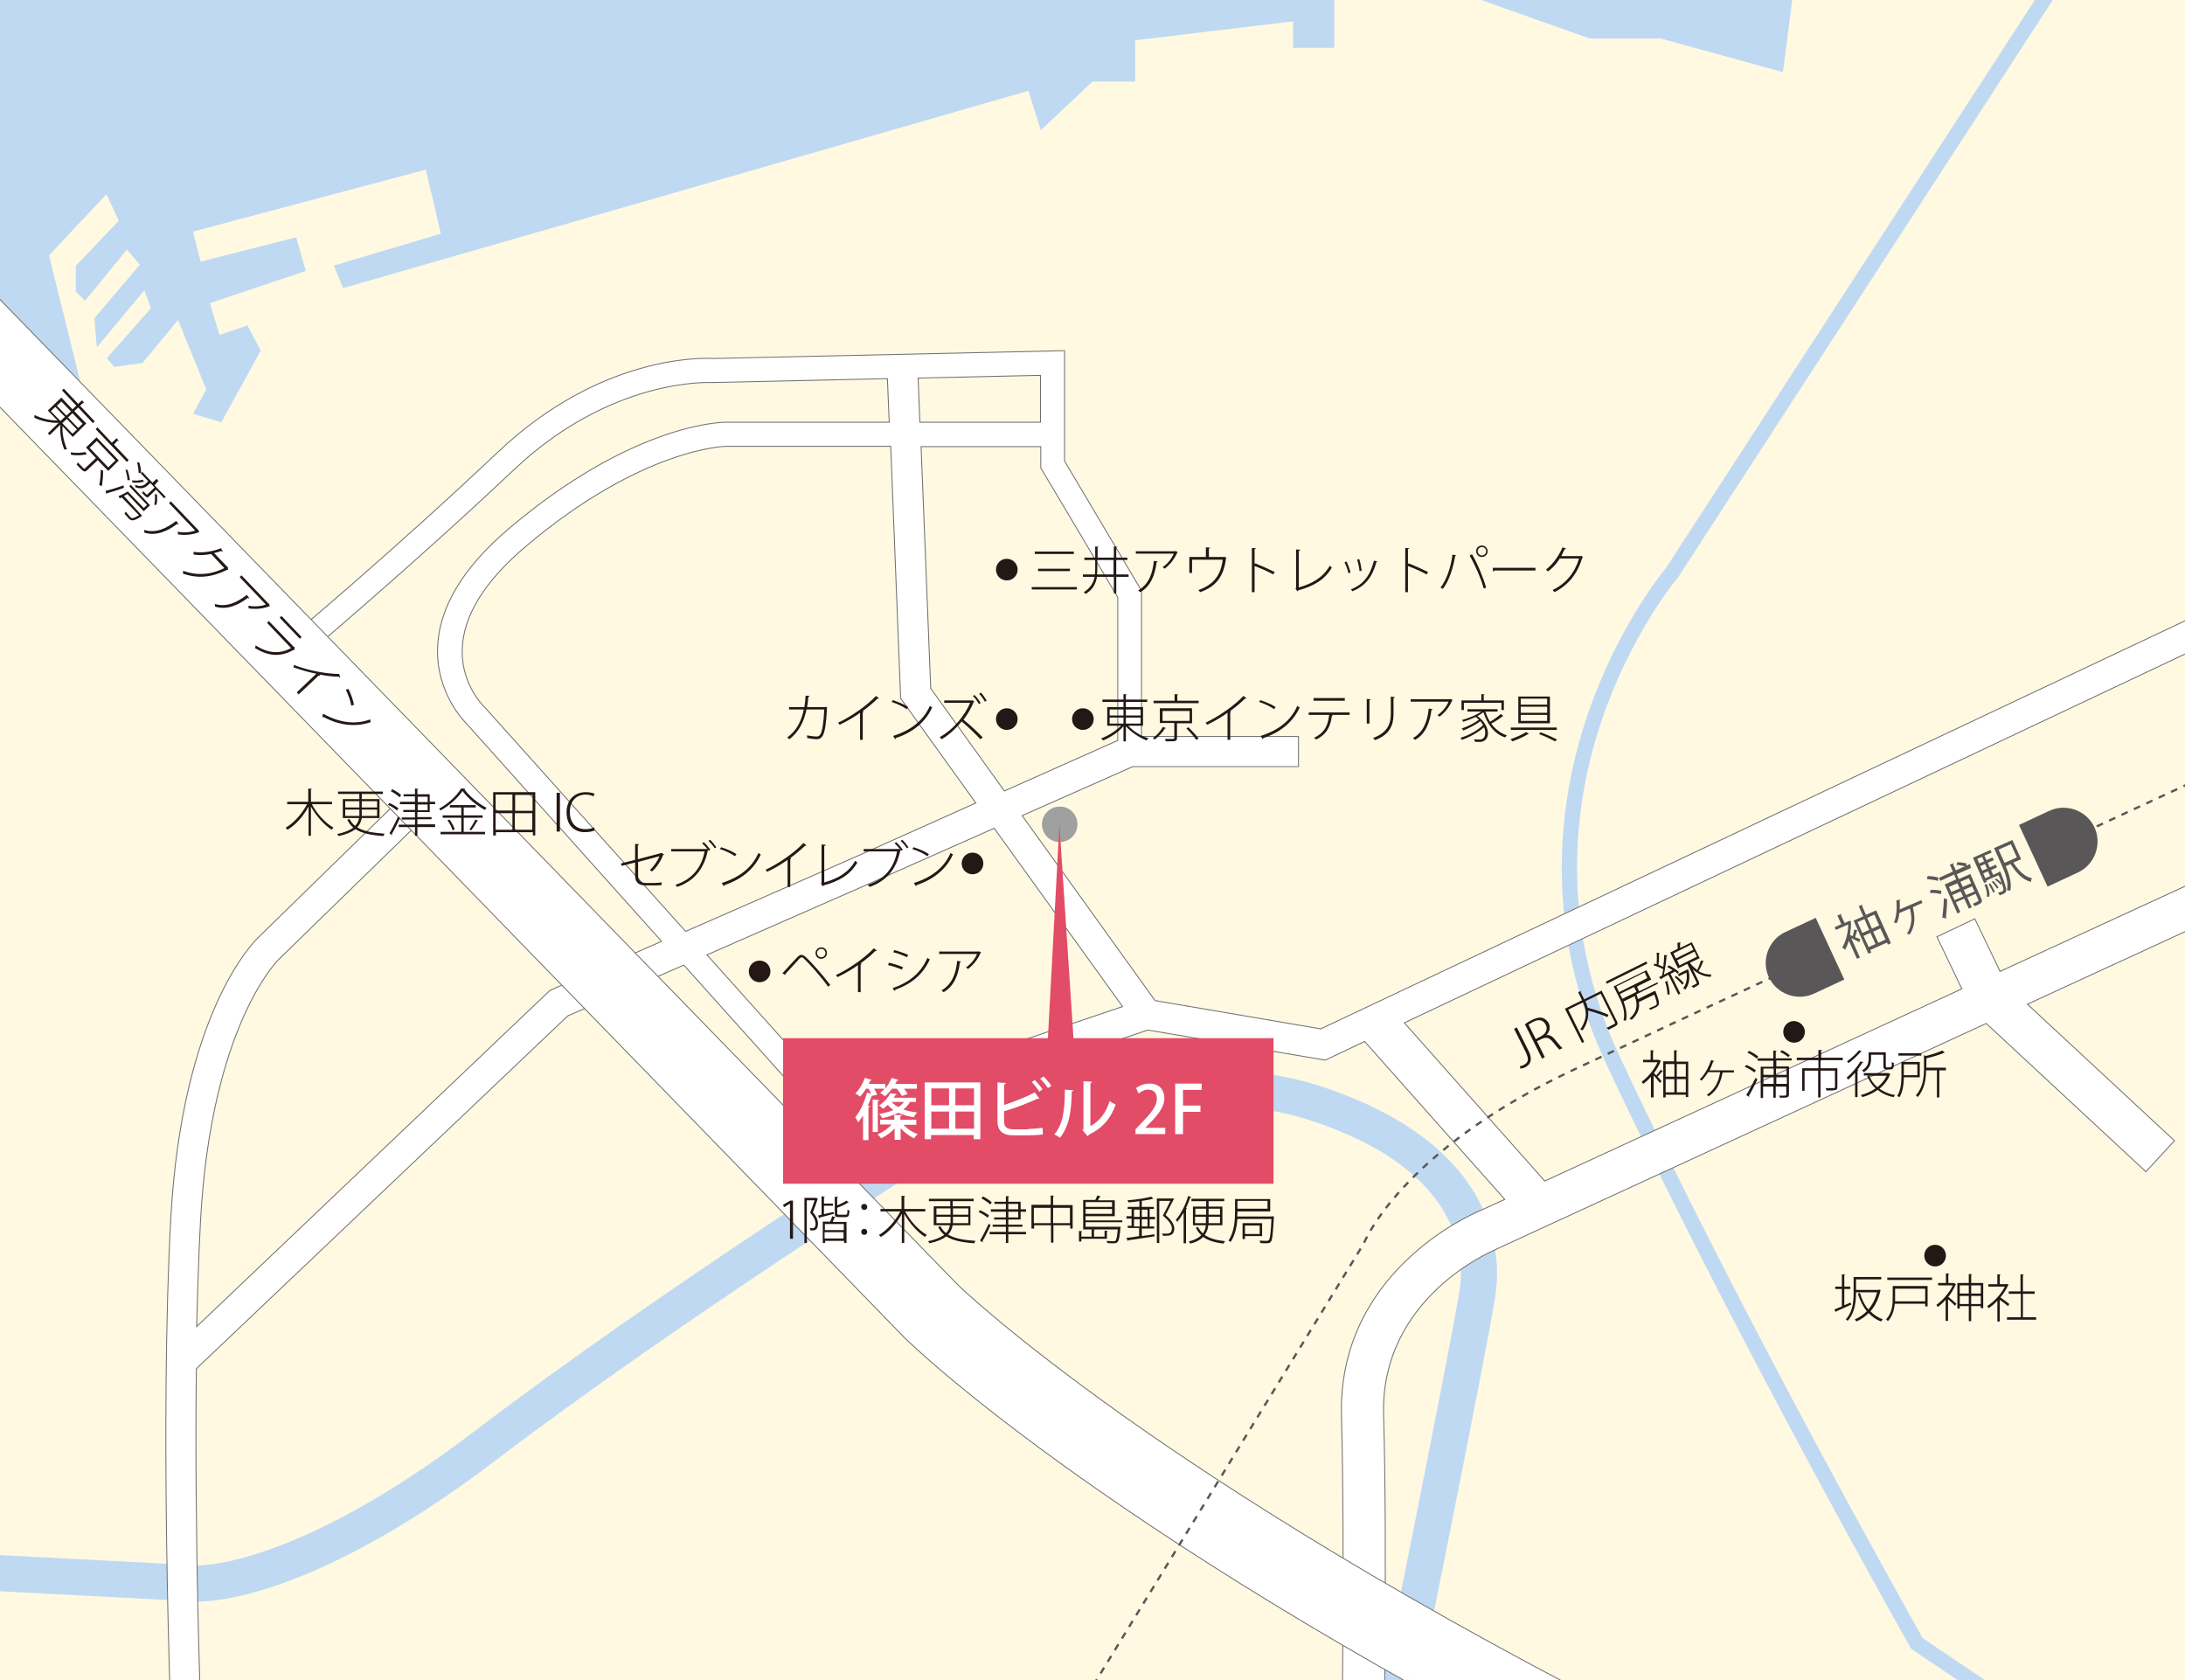 <?xml version="1.0" encoding="utf-8"?>
<!-- Generator: Adobe Illustrator 25.2.3, SVG Export Plug-In . SVG Version: 6.00 Build 0)  -->
<svg version="1.1" xmlns="http://www.w3.org/2000/svg" xmlns:xlink="http://www.w3.org/1999/xlink" x="0px" y="0px"
	 viewBox="0 0 726.6 558.6" style="enable-background:new 0 0 726.6 558.6;" xml:space="preserve">
<style type="text/css">
	.st0{clip-path:url(#SVGID_2_);}
	.st1{fill:#FFF9E2;}
	.st2{fill:#DCDDDD;stroke:#9FA0A0;stroke-width:0.378;}
	.st3{fill:#9FA0A0;}
	.st4{fill:#595757;}
	.st5{fill:#FFFFFF;stroke:#727171;stroke-width:0.378;}
	.st6{fill:none;stroke:#595757;stroke-width:0.756;stroke-dasharray:2.269;}
	.st7{fill:#00913A;}
	.st8{fill:none;stroke:#00913A;stroke-width:0.756;stroke-dasharray:2.269;}
	.st9{fill:#727171;}
	.st10{fill:none;stroke:#9FA0A0;stroke-width:0.756;stroke-dasharray:6.05,3.025;}
	.st11{fill:#FFFFFF;}
	.st12{fill:#E24C67;}
	.st13{fill:#231815;}
	.st14{clip-path:url(#SVGID_4_);}
	.st15{fill:#BBBCBC;stroke:#9FA0A0;stroke-width:0.378;}
	.st16{fill:#DCDDDD;stroke:#9FA0A0;stroke-width:0.378;}
	.st17{fill:#DCDDDD;stroke:#9FA0A0;stroke-width:0.509;}
	.st18{fill:#DCDDDD;stroke:#9FA0A0;stroke-width:0.538;}
	.st19{fill:#FFFFFF;stroke:#727171;stroke-width:0.378;}
	.st20{fill:none;stroke:#595757;stroke-width:0.757;stroke-dasharray:2.271;}
	.st21{fill:#FFFFFF;stroke:#727171;stroke-width:0.387;}
	.st22{fill:#FFFFFF;stroke:#9FA0A0;stroke-width:0.538;}
	.st23{clip-path:url(#SVGID_6_);}
	.st24{fill:none;stroke:#595757;stroke-width:1.298;stroke-dasharray:1.947;}
	.st25{fill:#C0D9F2;}
	.st26{fill:#DCDDDD;stroke:#9FA0A0;stroke-width:0.325;}
	.st27{clip-path:url(#SVGID_8_);}
	.st28{fill:#FFFFFF;stroke:#727171;stroke-width:0.379;}
	.st29{fill:#DCDDDD;stroke:#9FA0A0;stroke-width:0.379;}
	.st30{fill:#DCDDDD;stroke:#9FA0A0;stroke-width:0.287;}
	.st31{fill:none;stroke:#595757;stroke-width:1.135;stroke-dasharray:2.271;}
	.st32{fill:none;stroke:#595757;stroke-width:0.757;stroke-dasharray:2.271;}
	.st33{fill:#636262;}
	.st34{clip-path:url(#SVGID_10_);}
	.st35{fill:#ABD5F2;}
	.st36{fill:#BDDDAB;}
	.st37{fill:#FFFFFF;stroke:#727171;stroke-width:0.308;}
	.st38{fill:#DCDDDD;stroke:#9FA0A0;stroke-width:0.378;}
	.st39{fill:none;stroke:#595757;stroke-width:0.757;stroke-dasharray:2.27;}
	.st40{clip-path:url(#SVGID_12_);}
	.st41{fill:#DCDDDD;stroke:#9FA0A0;stroke-width:0.378;}
	.st42{fill:#FFFFFF;stroke:#727171;stroke-width:0.378;}
	.st43{fill:none;stroke:#595757;stroke-width:0.756;stroke-dasharray:2.269;}
	.st44{fill:none;stroke:#00913A;stroke-width:0.756;stroke-dasharray:2.269;}
	.st45{fill:#333333;}
	.st46{clip-path:url(#SVGID_14_);}
	.st47{clip-path:url(#SVGID_16_);}
	.st48{clip-path:url(#SVGID_18_);}
</style>
<g id="建物影">
</g>
<g id="道のコピー">
</g>
<g id="電車">
</g>
<g id="文字">
</g>
<g id="大きさ">
	<g>
		<defs>
			<rect id="SVGID_17_" width="726.6" height="558.6"/>
		</defs>
		<clipPath id="SVGID_2_">
			<use xlink:href="#SVGID_17_"  style="overflow:visible;"/>
		</clipPath>
		<g class="st0">
			<rect class="st1" width="726.6" height="558.6"/>
			<polygon class="st25" points="596.6,-4.7 592.9,24 552.3,12.8 528.6,12.8 479.3,-4.7 443.7,-4.7 443.7,15.9 430,15.9 430,7.1 
				377.5,13.4 377.5,27.1 363.3,27.1 346.1,43.3 342,30.2 114.1,95.8 111,88.3 146.6,77.7 141.6,56.4 64.2,77 66.7,87 98.5,78.9 
				101.7,90.1 69.8,100.8 73,111.4 82.3,108.2 86.7,116.6 73.6,140.4 64.2,137.6 68.6,129.5 59.2,106.4 47.4,120.7 38,122 
				35.5,119.1 50.2,102.5 48,96.5 32.2,115.5 31.4,105.8 46.5,88 42.2,83 28.3,100 25.2,97 25.2,88.4 39.5,73.4 35.4,64.6 
				16.3,84.9 28.3,133.4 -39.3,96.6 -32.5,-61.5 596.6,-27.5 			"/>
			<path class="st25" d="M670.7,571.9l-35.1-23.6l-0.3-0.5c-0.6-1-59.5-105.1-101.1-193.9c-22.1-47.1-15.5-89.4-6.1-116.7
				c9.8-28.5,24.3-46.4,25.8-48.2L684.4-11.9l4.2,2.7L558,192l-0.1,0.1c-0.2,0.2-15.3,18.3-25.1,46.9c-9,26.3-15.3,67.2,6,112.7
				c40,85.4,96.1,185,100.6,193l34.1,23L670.7,571.9z"/>
			<path class="st25" d="M465.9,590.2l-11.8-2.4c0.3-1.4,28.5-140.5,31.3-159.1c1.7-11.5,0.3-40.2-50.7-56.5
				c-44.4-14.2-114.4,9.3-121.5,11.8c-7.6,4.8-88.6,56.1-148,101.3c-64,48.8-98.6,47.3-100,47.2l-76.9-4l0.6-12l77,4
				c0.3,0,32.3,0.8,92-44.7c62.5-47.6,148.6-101.8,149.4-102.3l0.5-0.3l0.6-0.2c3.2-1.2,79.5-28.2,129.9-12.1
				c23.3,7.5,40.1,18.4,50,32.6c7.7,11.1,10.9,24.3,9,37.1C494.5,449.3,467.1,584.4,465.9,590.2z"/>
			<path class="st37" d="M737.2,289.8L665.1,323l-8.4-17.5l-12.6,6l8.3,17.3l-138.7,63.9l-46.7-52.6L746,208.3l-4.3-9L439.2,342.1
				l-55.1-9.4l-44.2-61.5l36.8-16.3h55.1v-10h-52.2v-48.5l-25.6-43.1v-36.7l-116.9,2.6c-3.3-0.2-37.3-1.3-71.5,31.1
				c-33.8,32-68,60.7-68.4,61l5.1,6.1c0.3-0.3,34.7-29.2,68.7-61.3c32.5-30.7,65.3-28.9,65.6-28.9l0.2,0l58.3-1.3l0.6,14.5h-54.5
				c-1.2,0-30.7,0.4-71.9,35.3c-15.5,13.1-23.5,26.6-23.8,40.1c-0.3,14.5,8.5,23.7,9.8,25l64.7,72.2l-36.4,16l-0.8,0.4L65.4,441.1
				c0.3-12.3,0.7-24.3,1.3-35.5c3.6-64.6,25.7-86.3,25.9-86.5l50.7-49.4l-7-7.2l-50.5,49.3c-1.7,1.7-25.2,25.1-29,93.2
				c-3.7,67.5,0,164.9,0,165.9l10-0.4c0-0.7-2.2-58.4-1.5-115.4l123.5-117.3l38.6-16.9l43.4,48.4l-15.3,5.1l3.2,9.5l123-41.4l59,10
				l13.1-6.2l46.6,52.5l-8.3,3.8c-3.6,1.5-47.4,20.8-46,68.4c1.2,43.6,0,116.9,0,117.6l14,0.2c0-0.7,1.3-74.3,0-118.3
				c-1.1-38.8,35.9-54.5,37.5-55.1l0.1-0.1l162.8-75l53.1,49.3l9.5-10.3l-48.9-45.4l68.9-31.7L737.2,289.8z M371.7,198.6v47.6
				L334,263l-24.5-34.1l-3.2-80.4h39.8v7.1L371.7,198.6z M305.3,125.7l40.7-0.9v15.6h-40.1L305.3,125.7z M161.4,235.4l-0.3-0.3
				c-0.1-0.1-7.7-7.3-7.4-19.1c0.3-11.1,7.3-22.6,21-34.2c38.7-32.8,66.4-33.4,66.7-33.4h54.8l3.3,83.8l25,34.8L285,284.7l-57,25
				L161.4,235.4z M235.1,317.5l54-23.7l41.5-18.4l42.7,59.3L279,366.5L235.1,317.5z"/>
			<path class="st37" d="M544.9,600c-172.7-86-241.3-152.4-244.1-155.2l-0.2-0.2L-24.6,110.1l17.9-17.4l325.1,334.4
				c1.3,1.3,18.5,17.6,54.8,43.4c34.8,24.7,94.7,63.3,182.8,107.2L544.9,600z"/>
			<path class="st43" d="M684.9,280.5c35.8-16.6,62.6-29,62.6-29"/>
			<path class="st43" d="M356.5,571.9l97-158.4c0,0,12-30.7,70-57.9c17.9-8.4,46.2-21.6,76.7-35.7"/>
			<path class="st3" d="M358.3,274.1c0,3.3-2.7,5.9-5.9,5.9c-3.3,0-5.9-2.7-5.9-5.9c0-3.3,2.7-5.9,5.9-5.9
				C355.6,268.1,358.3,270.8,358.3,274.1z"/>
			<g>
				<g>
					<rect x="260.4" y="345.2" class="st12" width="163.1" height="48.4"/>
				</g>
			</g>
			<g>
				<g>
					<path class="st11" d="M289.9,364.4l0-0.1c-0.3,1-0.8,2.1-1.3,3.3l0.7,0.2c0,0.2-0.2,0.3-0.5,0.3v11h-1.8v-8.2
						c-0.5,0.8-1.1,1.6-1.6,2.3c-0.2-0.5-0.7-1.3-1-1.7c1.8-2.1,3.2-5.5,3.9-8.2l1.4,0.4c-0.2-0.5-0.6-1.2-0.9-1.7H288
						c-0.6,1-1.3,1.9-2,2.6c-0.4-0.3-1.1-0.8-1.6-1c1.3-1.2,2.5-3.2,3.2-5.2l2.3,0.7c-0.1,0.2-0.3,0.2-0.5,0.2
						c-0.2,0.4-0.3,0.7-0.5,1.1h5.5v1.5c0.9-1,1.6-2.3,2.1-3.5c1,0.3,1.7,0.5,2.3,0.7c-0.1,0.2-0.2,0.2-0.5,0.2
						c-0.2,0.4-0.4,0.7-0.6,1.1h7.2v1.6h-4.3c0.5,0.6,1,1.3,1.2,1.8l-1.9,0.6c-0.3-0.6-1-1.6-1.7-2.4h-1.6c-0.7,1-1.5,1.8-2.3,2.5
						c-0.4-0.3-1.1-0.8-1.6-1.1c0.5-0.4,1-0.9,1.5-1.4h-3.5c0.4,0.7,0.8,1.5,1,2L289.9,364.4z M292.4,365.8c0,0.2-0.1,0.3-0.5,0.3
						v10.3h-1.7v-10.8L292.4,365.8z M304.8,374h-4.3c1.1,1.3,2.9,2.5,4.7,3.1c-0.4,0.3-1,1-1.2,1.4c-1.6-0.7-3.3-2-4.5-3.4v3.9h-2
						v-3.8c-1.3,1.4-2.9,2.6-4.5,3.3c-0.3-0.4-0.8-1-1.2-1.3c1.7-0.7,3.5-1.9,4.7-3.3h-3.8v-1.6h4.7v-1.6l2.5,0.1
						c0,0.2-0.2,0.3-0.5,0.4v1.1h5.3V374z M304.6,366.4h-2c-0.5,1-1.3,1.8-2.2,2.5c1.4,0.5,2.9,0.8,4.6,1c-0.4,0.4-0.9,1.1-1.1,1.6
						c-1.9-0.3-3.7-0.8-5.2-1.5c-1.5,0.8-3.4,1.4-5.3,1.8c-0.2-0.4-0.7-1.1-1-1.4c1.7-0.3,3.3-0.7,4.7-1.3c-0.7-0.5-1.3-1.1-1.9-1.7
						c-0.5,0.5-1,0.9-1.6,1.3c-0.3-0.4-0.9-0.9-1.3-1.1c1.9-1.2,3.1-2.8,3.8-4.1l2.1,0.3c0,0.2-0.2,0.3-0.4,0.3
						c-0.2,0.3-0.4,0.6-0.6,0.9h7.4V366.4z M296.5,366.4c0.6,0.7,1.4,1.3,2.3,1.7c0.7-0.5,1.4-1.1,1.8-1.7H296.5z"/>
					<path class="st11" d="M307.6,359.9H326v18.9h-2.2v-1.4h-14.2v1.4h-2.1V359.9z M315.6,361.9h-5.9v5.6h5.9V361.9z M309.7,369.6
						v5.7h5.9v-5.7H309.7z M323.9,367.5v-5.6h-6.2v5.6H323.9z M317.7,375.3h6.2v-5.7h-6.2V375.3z"/>
					<path class="st11" d="M341.9,375.4c1,0,3.4-0.2,4.8-0.4c0,0.7,0.1,1.5,0.1,2.2c-1.3,0.2-3.6,0.3-4.6,0.3h-5.2
						c-3.6,0-5.3-1.5-5.3-4.8v-12.8l2.8,0.2c0,0.2-0.2,0.4-0.6,0.5v6.8c3.1-1,7.5-2.7,10.2-4.2l1.5,2.1c-0.1,0.1-0.2,0.1-0.3,0.1
						c-0.1,0-0.2,0-0.3-0.1c-2.4,1.2-7.3,3.1-11.1,4.2v3.3c0,2,1,2.7,3.1,2.7H341.9z M344.1,359.1c0.9,0.9,2,2.2,2.6,3.1l-1.1,0.8
						c-0.5-0.9-1.7-2.4-2.5-3.2L344.1,359.1z M347,357.9c0.9,0.9,2,2.2,2.6,3.1l-1.1,0.8c-0.6-0.9-1.7-2.3-2.6-3.1L347,357.9z"/>
					<path class="st11" d="M356.9,362.5c0,0.2-0.2,0.4-0.5,0.4c-0.1,6.1-0.7,11.4-3.9,15.4c-0.5-0.4-1.3-0.8-1.9-1.1
						c3.1-3.5,3.5-9.1,3.5-14.9L356.9,362.5z M362.5,374.5c3.3-1.7,5.4-4.8,6.5-8.4c0.5,0.4,1.4,0.9,2,1.2c-1.6,4.5-4.2,7.7-8.9,10
						c-0.1,0.2-0.3,0.4-0.4,0.5l-1.7-2l0.3-0.4v-15.9l2.8,0.2c0,0.2-0.2,0.4-0.5,0.5V374.5z"/>
					<path class="st11" d="M387.7,377.1h-10.1v-1.6l1.7-1.8c3.5-3.6,5.4-5.9,5.4-8.4c0-1.6-0.8-3-2.9-3c-1.3,0-2.4,0.7-3.2,1.3
						l-0.8-1.8c1-0.8,2.6-1.5,4.5-1.5c3.4,0,4.9,2.3,4.9,4.8c0,3-2.1,5.6-5,8.5l-1.4,1.4v0h6.7V377.1z"/>
					<path class="st11" d="M390.8,377.1v-16.8h8.8v2.1h-6.2v5.2h5.8v2.1h-5.8v7.4H390.8z"/>
				</g>
			</g>
			<polygon class="st12" points="352.3,274.1 347.8,357.7 357.3,350.2 			"/>
			<g>
				<path class="st13" d="M262.7,411.9v-11.7h0l-2,1.2l-0.3-0.8l2.4-1.4h0.9v12.7H262.7z"/>
				<path class="st13" d="M271.4,398.3l0.6,0.3c0,0.1-0.1,0.1-0.1,0.1c-0.4,1.3-1,3-1.6,4.4c1.3,1.4,1.7,2.7,1.7,3.8
					c0,2.3-1.3,2.3-2.5,2.2c0-0.2-0.1-0.5-0.3-0.8c0.3,0,0.5,0.1,0.7,0.1c0.6,0,1.3,0,1.3-1.5c0-1-0.5-2.2-1.8-3.7
					c0.6-1.4,1.1-2.9,1.5-4.1h-2.6v14.2h-0.8v-15h3.8L271.4,398.3z M274,403.7c1-0.2,2.1-0.5,3.2-0.7l0.1,0.6
					c-1.7,0.5-3.5,0.9-4.6,1.2c0,0.1-0.1,0.2-0.2,0.3l-0.5-0.9c0.4-0.1,0.8-0.2,1.2-0.3v-6.1l1.1,0.1c0,0.1-0.1,0.2-0.3,0.2v2.1h3
					v0.7h-3V403.7z M276,406.3c0.3-0.6,0.6-1.3,0.7-1.9l1.1,0.3c0,0.1-0.2,0.2-0.3,0.2c-0.2,0.4-0.4,0.9-0.6,1.4h4.6v7h-0.8v-0.7
					h-6.3v0.7h-0.8v-7.1H276z M280.6,409v-2h-6.3v2H280.6z M274.2,411.8h6.3v-2.1h-6.3V411.8z M278.4,403.4c0,0.4,0.1,0.5,0.7,0.5
					h2.1c0.5,0,0.6-0.2,0.6-1.7c0.2,0.2,0.5,0.3,0.7,0.3c-0.1,1.7-0.3,2.2-1.3,2.2H279c-1.1,0-1.4-0.2-1.4-1.2v-5.6l1.1,0.1
					c0,0.1-0.1,0.2-0.3,0.2v2.6c1.2-0.5,2.4-1.1,3.1-1.6l0.7,0.6c0,0.1-0.1,0.1-0.2,0.1c0,0-0.1,0-0.1,0c-0.8,0.6-2.2,1.2-3.5,1.7
					V403.4z"/>
				<path class="st13" d="M288.4,401.3c0,0.6-0.4,1-1,1c-0.6,0-1-0.4-1-1c0-0.6,0.4-1,1-1C288,400.3,288.4,400.8,288.4,401.3z
					 M288.4,409.6c0,0.6-0.4,1-1,1c-0.6,0-1-0.4-1-1c0-0.6,0.4-1,1-1C288,408.6,288.4,409.1,288.4,409.6z"/>
				<path class="st13" d="M307.6,402.8H301c1.6,3.1,4.5,6.3,7.2,7.8c-0.2,0.2-0.5,0.5-0.6,0.7c-2.5-1.6-5.2-4.6-6.9-7.7v9.7h-0.8
					v-9.7c-1.7,3.2-4.4,6.2-7,7.7c-0.2-0.2-0.4-0.5-0.6-0.7c2.7-1.5,5.5-4.7,7.1-7.8h-6.6V402h7v-4.4l1.2,0.1c0,0.1-0.1,0.2-0.3,0.2
					v4.1h7V402.8z"/>
				<path class="st13" d="M322.8,407.4h-6c-0.2,1.1-0.6,2.1-1.5,3.1c2.1,1.3,5,1.8,9.1,2.1c-0.2,0.2-0.3,0.5-0.4,0.8
					c-4.1-0.3-7.1-0.9-9.3-2.3c-1.2,0.9-2.9,1.7-5.6,2.3c-0.1-0.2-0.3-0.5-0.5-0.7c2.6-0.5,4.3-1.3,5.4-2.1c-0.8-0.7-1.5-1.5-2-2.6
					l0.7-0.3c0.5,0.9,1.1,1.7,1.9,2.3c0.8-0.8,1.1-1.7,1.3-2.6h-5.4v-6.3h5.5v-1.7h-7.1v-0.8h14.9v0.8h-7v1.7h5.9V407.4z
					 M311.4,401.8v2.1h4.7v-2.1H311.4z M311.4,406.7h4.7c0-0.4,0-0.8,0-1.2v-0.9h-4.7V406.7z M322,406.7v-2.1h-5.1v0.9
					c0,0.4,0,0.8,0,1.2H322z M322,401.8h-5.1v2.1h5.1V401.8z"/>
				<path class="st13" d="M325.9,402.4c1.1,0.5,2.4,1.2,3,1.8l-0.5,0.7c-0.6-0.6-1.9-1.4-3-1.9L325.9,402.4z M325.9,412.5
					c0.8-1.3,2-3.7,2.9-5.6l0.6,0.5c-0.8,1.8-1.9,4-2.7,5.3c0.1,0.1,0.1,0.2,0.1,0.2c0,0.1,0,0.1,0,0.2L325.9,412.5z M326.8,397.8
					c1.1,0.5,2.3,1.3,3,2c-0.3,0.4-0.4,0.6-0.5,0.7c-0.6-0.6-1.9-1.5-2.9-2L326.8,397.8z M341.2,409.6v0.8h-5.9v2.9h-0.8v-2.9h-5.4
					v-0.8h5.4v-1.7h-4.4v-0.7h4.4v-1.7h-3.9v-0.7h3.9v-1.9h-5v-0.8h5v-1.8h-3.8v-0.7h3.8v-1.9l1.1,0.1c0,0.1-0.1,0.2-0.3,0.2v1.6
					h4.1v2.5h1.8v0.8h-1.8v2.6h-4.1v1.7h4.7v0.7h-4.7v1.7H341.2z M335.3,400.3v1.8h3.3v-1.8H335.3z M335.3,402.9v1.9h3.3v-1.9H335.3
					z"/>
				<path class="st13" d="M350.2,400.7h6.5v7.8h-0.8v-1.1h-5.6v5.8h-0.8v-5.8h-5.6v1.1H343v-7.9h6.4v-3.1l1.1,0.1
					c0,0.1-0.1,0.2-0.3,0.2V400.7z M343.8,406.7h5.6v-5.1h-5.6V406.7z M350.2,406.7h5.6v-5.1h-5.6V406.7z"/>
				<path class="st13" d="M368.1,411.9h-8.5v0.9h-0.8v-3.5l1.1,0.1c0,0.1-0.1,0.2-0.3,0.2v1.6h3.4v-2.4l1.1,0.1
					c0,0.1-0.1,0.2-0.3,0.2v2.1h3.5v-2l1.1,0.1c0,0.1-0.1,0.2-0.3,0.2V411.9z M373.2,406.4H361v1.5H372l0.2,0l0.5,0.1l-0.1,0.3
					c-0.3,3.1-0.5,4.2-1,4.7c-0.3,0.3-0.5,0.4-1.6,0.4c-0.5,0-1.1,0-1.8-0.1c0-0.2-0.1-0.5-0.2-0.7c1,0.1,2,0.1,2.3,0.1
					c0.3,0,0.5,0,0.6-0.1c0.3-0.3,0.6-1.3,0.8-3.8h-11.5V399h4c0.3-0.5,0.6-1.1,0.7-1.5l1.1,0.3c0,0.1-0.2,0.2-0.3,0.2
					c-0.2,0.3-0.4,0.7-0.6,1.1h5.6v5.3H361v1.4h12.2V406.4z M369.8,399.7H361v1.6h8.8V399.7z M361,403.6h8.8V402H361V403.6z"/>
				<path class="st13" d="M382.3,402.2v2.4h1.8v0.8h-1.8v2.4h1.5v0.7h-4.1v2.5l4.2-0.6l0,0.7c-3.2,0.5-6.6,1-8.7,1.3
					c0,0.1-0.1,0.2-0.2,0.2l-0.4-1c1.1-0.1,2.6-0.3,4.2-0.6v-2.7H375v-0.7h1.3v-2.4h-1.7v-0.8h1.7v-2.4h-1.3v-0.7h3.9v-1.9
					c-1.2,0.2-2.5,0.3-3.7,0.4c0-0.2-0.2-0.5-0.2-0.7c2.8-0.2,6.1-0.7,7.8-1.2l0.8,0.7c0,0-0.1,0-0.1,0c-0.1,0-0.1,0-0.2,0
					c-0.9,0.3-2.2,0.5-3.6,0.7v2h4v0.7H382.3z M377.1,402.2v2.4h1.9v-2.4H377.1z M377.1,407.8h1.9v-2.4h-1.9V407.8z M381.6,402.2
					h-1.9v2.4h1.9V402.2z M381.6,407.8v-2.4h-1.9v2.4H381.6z M389.9,398.4l0.6,0.3c0,0.1-0.1,0.1-0.2,0.1c-0.7,1.4-1.7,3.3-2.7,5.2
					c2,1.7,2.8,3.1,2.9,4.4c0,2.5-1.8,2.5-3,2.5c-0.3,0-0.6,0-0.8,0c0-0.2-0.1-0.6-0.3-0.8c0.4,0.1,0.8,0.1,1.2,0.1
					c1,0,2.1,0,2.1-1.8c0-1.2-1-2.5-3-4.2c1-1.8,1.8-3.5,2.5-4.9h-3.7v14h-0.8v-14.8h5.1L389.9,398.4z"/>
				<path class="st13" d="M393.6,403.2c-0.7,1.2-1.4,2.2-2.1,3.1c-0.1-0.2-0.3-0.5-0.5-0.7c1.6-1.8,3.2-4.8,4.1-7.9l1.1,0.3
					c-0.1,0.1-0.2,0.2-0.4,0.2c-0.4,1.2-0.9,2.3-1.4,3.5l0.3,0.1c0,0.1-0.1,0.2-0.3,0.2v11.4h-0.8V403.2z M406.5,407.4h-4.7
					c-0.1,1.1-0.4,2.2-1.2,3.2c1.6,1.2,3.9,1.8,6.8,2.1c-0.2,0.2-0.4,0.5-0.5,0.8c-2.8-0.3-5.1-1-6.8-2.2c-0.9,0.9-2.2,1.7-4.3,2.2
					c-0.1-0.2-0.3-0.5-0.5-0.7c2-0.5,3.3-1.2,4.2-2.1c-0.8-0.7-1.4-1.5-1.8-2.5l0.7-0.2c0.4,0.8,0.9,1.5,1.6,2.1
					c0.6-0.8,0.9-1.7,1-2.7h-4.3v-6.2h4.4v-1.8h-4.9v-0.8h10.9v0.8h-5.2v1.8h4.6V407.4z M397.5,401.9v2h3.6v-2H397.5z M397.5,406.7
					h3.5c0-0.3,0-0.7,0-1v-1.1h-3.6V406.7z M405.7,406.7v-2.1h-3.8v1.1c0,0.3,0,0.7,0,1H405.7z M405.7,401.9h-3.8v2h3.8V401.9z"/>
				<path class="st13" d="M423.1,404.4l0.5,0.1c0,0.1,0,0.2,0,0.3c-0.3,5.6-0.5,7.5-1,8.1c-0.3,0.4-0.7,0.5-1.7,0.5
					c-0.5,0-1.2,0-1.8-0.1c0-0.2-0.1-0.6-0.3-0.8c1.1,0.1,2,0.1,2.4,0.1c0.3,0,0.5-0.1,0.7-0.2c0.4-0.4,0.7-2.2,0.9-7.1h-11.3
					c-0.2,2.6-0.8,5.5-2.3,7.7c-0.1-0.2-0.5-0.4-0.7-0.5c2-2.9,2.2-6.9,2.2-9.7v-4.1h11.7v4.1h-10.9c0,0.5,0,1.1-0.1,1.7h11.4
					L423.1,404.4z M421.5,399.3h-10v2.6h10V399.3z M419.7,411h-5.7v1h-0.8v-5.3h6.5V411z M418.9,407.5h-4.9v2.8h4.9V407.5z"/>
			</g>
			<g>
				<g>
					<path class="st4" d="M603.8,305.2l-10.1,4.7c-5.6,2.6-8.1,9.4-5.5,15c2.6,5.6,9.4,8.1,15,5.5l10.1-4.7L603.8,305.2z"/>
					<path class="st4" d="M681.5,269.6l-10.1,4.7l9.5,20.5l10.1-4.7c5.6-2.6,8.1-9.4,5.5-15C693.9,269.5,687.1,267,681.5,269.6z"/>
				</g>
				<g>
					<path class="st4" d="M614.8,306.2l0.8,0.1c0,0.1-0.1,0.2-0.1,0.2c0.1,1.4-0.1,2.9-0.3,4.4c0.2,0.1,0.6,0.2,0.9,0.4
						c0.2-0.7,0.4-1.6,0.5-2.2l1.1,0.2c0,0.1-0.1,0.2-0.2,0.2c-0.1,0.6-0.4,1.4-0.6,2.1c0.7,0.3,1.4,0.6,1.7,0.7l-0.3,1
						c-0.5-0.3-1.8-1-2.7-1.4l2.9,6.5l-1,0.4l-2.7-6c-0.3,1.1-0.8,2.1-1.2,3c-0.2-0.2-0.7-0.6-1-0.7c1.2-2,2-5,2-7.7l-4.1,1.8
						l-0.4-0.9l2.2-1l-1.3-2.9l1.4-0.5c0,0.1,0,0.2-0.2,0.4l1.2,2.6l1.4-0.6L614.8,306.2z M620.5,304.2l3.4-1.5l4.9,10.9l-1,0.5
						l-0.3-0.7l-5.6,2.5l0.4,0.8l-1,0.4l-4.9-11l3.2-1.4l-1.5-3.4l1.3-0.5c0,0.1,0,0.2-0.2,0.4L620.5,304.2z M620,305.6l-2.3,1
						l1.6,3.6l2.3-1L620,305.6z M619.7,311.2l1.7,3.7l2.3-1l-1.7-3.7L619.7,311.2z M623.3,304.1l-2.4,1.1l1.6,3.6l2.4-1.1
						L623.3,304.1z M624.6,313.5l2.4-1.1l-1.7-3.7l-2.4,1.1L624.6,313.5z"/>
					<path class="st4" d="M638.9,299.3l0.4,0.9l-3.1,1.4c0,0.1-0.1,0.2-0.1,0.2c0.8,3,0.8,6-1,8.9c-0.3-0.1-0.7-0.2-1-0.2
						c1.8-2.7,1.8-5.6,1-8.4l-3.5,1.5c-0.1,1.1-0.4,2.4-0.8,3.3c-0.2,0-0.7-0.1-1-0.1c0.5-1.1,1.2-3.7,0.8-7.4l1.4-0.3
						c0,0.1-0.1,0.2-0.3,0.3c0.1,0.9,0.1,2.3,0,3L638.9,299.3z"/>
					<path class="st4" d="M641,291.3c1.2,0,2.7,0.2,3.6,0.5l-0.2,1.1c-0.8-0.3-2.4-0.5-3.6-0.6L641,291.3z M642,295.9
						c1.2-0.1,2.7,0.1,3.6,0.3l-0.2,1.1c-0.9-0.3-2.4-0.4-3.6-0.4L642,295.9z M655.4,288.6l-4.7,2.1l0.7,1.6l3.8-1.7l3.7,8.3
						c0.5,1.2-0.1,1.5-2.2,2.4c-0.2-0.2-0.5-0.6-0.7-0.8c0.4-0.2,0.8-0.3,1.1-0.5c0.9-0.4,0.9-0.4,0.8-0.7l-0.9-2.1l-2.8,1.2
						l1.5,3.3l-1,0.4l-1.5-3.3l-2.8,1.2l1.5,3.3l-1,0.4l-4.2-9.6l3.8-1.7l-0.7-1.6l-4.6,2.1l-0.4-1l4.6-2.1l-1-2.3l1.3-0.5
						c0,0.1,0,0.2-0.2,0.4l0.9,2l4.7-2.1L655.4,288.6z M645.9,305.1c0.2-1.6,0.5-4.2,0.5-6.4l1.1,0.3c0,2-0.2,4.4-0.4,6
						c0.1,0.1,0.1,0.1,0.2,0.2c0,0.1,0,0.1,0,0.2L645.9,305.1z M650.9,293.7l-2.8,1.2l0.8,1.7l2.8-1.2L650.9,293.7z M650,299.3
						l2.8-1.2l-0.8-1.7l-2.8,1.2L650,299.3z M650.9,286.7c1,0,2.3,0.2,3.1,0.4l-0.3,1c-0.8-0.2-2.1-0.5-3.1-0.5L650.9,286.7z
						 M654.7,292l-2.8,1.2l0.8,1.7l2.8-1.2L654.7,292z M653.8,297.6l2.8-1.2l-0.8-1.7l-2.8,1.2L653.8,297.6z"/>
					<path class="st4" d="M664.7,289.9l0.5-0.1l0.1,0.3c1.6,4.1,2,5.6,1.8,6.2c-0.1,0.5-0.4,0.7-1.1,1c-0.3,0.1-0.7,0.3-1,0.4
						c-0.1-0.2-0.4-0.6-0.6-0.8c0.6-0.2,1.1-0.4,1.4-0.5c0.4-0.2,0.7-0.4-0.1-2.7l-0.4,0.5c-0.4-0.5-1.2-1.2-1.9-1.7l0.4-0.4
						c0.7,0.4,1.4,1.1,1.8,1.5l0,0c-0.2-0.7-0.5-1.6-1-2.6l-4.1,1.8l0.2,0.4l-0.9,0.4l-3.7-8.4l5.8-2.6l0.4,0.9l-2.4,1l0.7,1.5
						l2-0.9l0.4,0.9l-2,0.9l0.7,1.5l2-0.9l0.4,0.9l-2,0.9l0.7,1.6l1.8-0.8L664.7,289.9z M659.1,284.9l-1.6,0.7l0.7,1.5l1.6-0.7
						L659.1,284.9z M660.8,288.8l-0.7-1.5l-1.6,0.7l0.7,1.5L660.8,288.8z M659.5,290.4l0.7,1.6l1.6-0.7l-0.7-1.6L659.5,290.4z
						 M660.7,294c0.6,1.5,1.1,3.1,0.8,4.2l-0.8-0.1c0.2-1.1-0.2-2.6-0.8-4L660.7,294z M662.8,296.8c-0.3-0.8-1-1.9-1.5-2.8l0.5-0.3
						c0.6,0.8,1.2,2,1.6,2.8L662.8,296.8z M662.8,292.9c0.7,0.6,1.4,1.6,1.8,2.2l-0.5,0.4c-0.4-0.7-1.1-1.6-1.8-2.3L662.8,292.9z
						 M672.1,285.7l-2.6,1.1c1.8,2.8,3.9,4.8,6.2,5.2c-0.2,0.3-0.3,0.8-0.3,1.2c-2.6-0.5-4.8-2.8-6.8-5.9l-1.6,0.7
						c1,2.4,2.1,5.5,1.5,8.2c-0.2-0.1-0.8-0.2-1.1-0.2c0.6-2.7-0.6-5.7-1.6-8l-2.7-6l6.1-2.7L672.1,285.7z M668.7,280.7l-4.1,1.8
						l2,4.4l4.1-1.8L668.7,280.7z"/>
				</g>
			</g>
			<path class="st13" d="M600.2,343.1c0,2-1.6,3.6-3.6,3.6c-2,0-3.6-1.6-3.6-3.6c0-2,1.6-3.6,3.6-3.6
				C598.6,339.6,600.2,341.2,600.2,343.1z"/>
			<g>
				<path class="st13" d="M551.8,352.5l0.6,0.3c0,0.1-0.1,0.1-0.2,0.1c-0.5,1.4-1.3,2.7-2.2,3.9c0.2,0.2,0.5,0.5,0.8,0.8
					c0.5-0.6,1.1-1.4,1.5-1.9l0.7,0.5c-0.1,0.1-0.1,0.1-0.3,0.1c-0.4,0.5-1,1.2-1.5,1.7c0.6,0.6,1.1,1.2,1.3,1.5l-0.5,0.6
					c-0.4-0.5-1.4-1.8-2.1-2.5v7.3H549v-6.9c-0.8,1-1.7,1.8-2.6,2.4c-0.1-0.2-0.4-0.6-0.5-0.7c2-1.4,4.1-3.9,5.3-6.5h-4.8v-0.8h2.5
					v-3.2l1.1,0.1c0,0.1-0.1,0.2-0.3,0.2v2.9h1.9L551.8,352.5z M557.6,353h3.8v11.8h-0.8V364h-6.7v0.9h-0.8v-12h3.6v-3.7l1.1,0.1
					c0,0.1-0.1,0.2-0.3,0.2V353z M556.8,353.8h-2.9v4.2h2.9V353.8z M553.9,358.8v4.4h2.9v-4.4H553.9z M560.6,353.8h-3v4.2h3V353.8z
					 M557.6,363.2h3v-4.4h-3V363.2z"/>
				<path class="st13" d="M576.6,355.9v0.7H573c0,0.1-0.1,0.1-0.2,0.1c-0.5,3-1.7,5.9-4.6,7.8c-0.2-0.1-0.4-0.3-0.6-0.5
					c2.8-1.8,4-4.6,4.4-7.5H568c-0.5,0.9-1.4,2-2.1,2.8c-0.2-0.1-0.5-0.3-0.7-0.4c0.6-0.5,2.5-2.5,3.8-6.4l1.1,0.3
					c-0.1,0.1-0.2,0.2-0.4,0.2c-0.3,0.9-0.9,2.3-1.2,2.9H576.6z"/>
				<path class="st13" d="M580.7,354.1c1.1,0.4,2.5,1.2,3.2,1.8l-0.5,0.7c-0.7-0.6-2-1.4-3.2-1.9L580.7,354.1z M580.7,364.1
					c0.9-1.4,2.1-3.7,3.1-5.7l0.6,0.5c-0.8,1.8-2,4.1-2.8,5.4c0.1,0.1,0.1,0.2,0.1,0.2c0,0.1,0,0.1-0.1,0.2L580.7,364.1z M584.2,352
					c-0.7-0.6-2-1.5-3.1-2l0.5-0.6c1.1,0.5,2.4,1.3,3.1,1.9L584.2,352z M596,352.6h-5.3v2h4.2v9.3c0,1.1-0.6,1.1-3,1.1
					c0-0.2-0.2-0.5-0.3-0.7c0.5,0,1,0,1.3,0c1,0,1.1,0,1.1-0.3v-2.7h-3.5v3.7h-0.8v-3.7h-3.4v3.8h-0.8v-10.4h4.2v-2h-5.2v-0.8h5.2
					v-2.6l1.1,0.1c0,0.1-0.1,0.2-0.3,0.2v2.3h5.3V352.6z M589.8,355.3h-3.4v2.1h3.4V355.3z M586.4,360.4h3.4v-2.2h-3.4V360.4z
					 M594.1,355.3h-3.5v2.1h3.5V355.3z M590.7,360.4h3.5v-2.2h-3.5V360.4z M592.5,349.2c1,0.4,2.1,1.2,2.7,1.7l-0.5,0.6
					c-0.6-0.5-1.8-1.3-2.7-1.7L592.5,349.2z"/>
				<path class="st13" d="M612.8,351.7v0.8h-7.3v0h0.2c0,0.1-0.1,0.2-0.3,0.2v2.5h5.6v6.2c0,0.6-0.1,0.9-0.6,1
					c-0.5,0.2-1.5,0.2-3,0.2c-0.1-0.3-0.2-0.6-0.3-0.8c0.8,0,1.5,0,2,0c1.1,0,1.1,0,1.1-0.4v-5.4h-4.8v8.9h-0.8v-8.9h-4.5v6.7h-0.8
					v-7.5h5.4v-2.7h-7.2v-0.8h7.2v-2.6l1.2,0.1c0,0.1-0.1,0.2-0.3,0.2v2.3H612.8z"/>
				<path class="st13" d="M616.8,356.8c-0.7,0.8-1.5,1.6-2.2,2.2c-0.1-0.2-0.4-0.5-0.5-0.7c1.6-1.3,3.4-3.4,4.6-5.4l1,0.4
					c-0.1,0.1-0.2,0.1-0.4,0.1c-0.5,0.8-1.1,1.6-1.6,2.3l0.3,0.1c0,0.1-0.1,0.2-0.3,0.2v8.8h-0.8V356.8z M619.1,349.6
					c0,0.1-0.2,0.2-0.3,0.1c-1,1.2-2.7,2.8-4.1,3.8c-0.1-0.2-0.4-0.5-0.5-0.6c1.4-1,3.1-2.5,4-3.7L619.1,349.6z M628.1,356.9
					l0.6,0.3c0,0.1-0.1,0.1-0.2,0.1c-0.7,1.9-2,3.5-3.5,4.7c1.4,1,3.1,1.8,5.2,2.1c-0.2,0.2-0.4,0.5-0.5,0.7
					c-2.1-0.4-3.8-1.2-5.3-2.4c-1.5,1.1-3.3,1.9-5.1,2.4c-0.1-0.2-0.3-0.5-0.5-0.7c1.7-0.4,3.4-1.2,4.9-2.2
					c-1.2-1.1-2.1-2.5-2.8-4.1l0.5-0.2h-1.6v-0.8h8.1L628.1,356.9z M622.2,350.7v1.4c0,1.5-0.4,3.2-2.4,4.4
					c-0.1-0.2-0.4-0.4-0.6-0.6c1.9-1.1,2.2-2.6,2.2-3.9v-2.1h5.7v4.3c0,0.7,0.1,0.7,0.5,0.7h0.7c0.8,0,0.8,0,0.8-1.8
					c0.2,0.2,0.4,0.3,0.7,0.3c0,1.8-0.2,2.2-1.4,2.2h-0.9c-1.2,0-1.2-0.6-1.2-1.5v-3.4H622.2z M621.6,357.7c0.6,1.5,1.5,2.8,2.7,3.8
					c1.3-1,2.4-2.3,3.1-3.8H621.6z"/>
				<path class="st13" d="M638.4,358.2h-5.3c0,2.1-0.3,4.8-1.5,6.7c-0.1-0.2-0.5-0.4-0.7-0.5c1.2-1.9,1.4-4.5,1.4-6.5v-4.8h6.1
					V358.2z M638.9,350.2v0.8h-7.6v-0.8H638.9z M637.6,353.9h-4.5v3.6h4.5V353.9z M647.1,355.1v0.8h-2.2v9h-0.8v-9h-3.6
					c0,2.8-0.5,6.3-2.8,8.9c-0.1-0.2-0.4-0.5-0.6-0.6c2.4-2.6,2.7-6.1,2.7-8.8v-4.5l0.7,0.2c2-0.5,4.2-1.2,5.4-1.8l0.8,0.7
					c-0.1,0.1-0.1,0.1-0.3,0.1c-1.4,0.6-3.7,1.3-5.8,1.8v3.1H647.1z"/>
			</g>
			<path class="st13" d="M647.1,417.5c0,2-1.6,3.6-3.6,3.6c-2,0-3.6-1.6-3.6-3.6c0-2,1.6-3.6,3.6-3.6
				C645.5,413.9,647.1,415.5,647.1,417.5z"/>
			<g>
				<path class="st13" d="M613.3,434c0.7-0.3,1.4-0.6,2.1-0.9l0.2,0.7c-1.8,0.8-3.7,1.7-4.9,2.2c0,0.1-0.1,0.2-0.2,0.3l-0.5-0.9
					c0.7-0.3,1.5-0.6,2.5-1v-5.8h-2.2v-0.8h2.2v-4.1l1.1,0.1c0,0.1-0.1,0.2-0.3,0.2v3.8h2v0.8h-2V434z M624.9,428.8l0.5,0.2
					c0,0.1-0.1,0.1-0.1,0.2c-0.6,2.8-1.8,5.1-3.3,6.8c1.1,1.2,2.5,2.1,4.1,2.7c-0.2,0.2-0.4,0.5-0.6,0.7c-1.6-0.6-3-1.6-4.1-2.8
					c-1.2,1.2-2.6,2.2-4.1,2.8c-0.1-0.2-0.3-0.5-0.5-0.7c1.4-0.6,2.8-1.5,4-2.7c-1.3-1.6-2.3-3.6-3-5.9l0.7-0.2
					c0.6,2.1,1.5,4,2.8,5.5c1.3-1.5,2.3-3.4,2.9-5.7h-7c0,2.5-0.2,6.7-2.8,9.5c-0.1-0.2-0.5-0.4-0.6-0.5c2.4-2.6,2.6-6.1,2.6-8.9
					v-5.2h9.2v0.8h-8.4v3.5h7.3L624.9,428.8z"/>
				<path class="st13" d="M641,427.7v6.7h-0.8v-0.9h-10.1c-0.2,2-0.8,4.2-2.3,5.8c-0.1-0.2-0.5-0.5-0.6-0.6c2-2.1,2.2-4.9,2.2-7.1
					v-4H641z M627.6,424.8h14.9v0.8h-14.9V424.8z M640.2,428.5h-10v3.2c0,0.3,0,0.7,0,1h10V428.5z"/>
				<path class="st13" d="M649.9,426.7l0.6,0.4c0,0.1-0.1,0.1-0.2,0.1c-0.6,1.4-1.4,2.8-2.4,4c0.7,0.6,2.3,1.9,2.7,2.3l-0.5,0.7
					c-0.4-0.5-1.5-1.5-2.3-2.2v7.2h-0.8v-7c-0.9,1-1.8,1.8-2.6,2.4c-0.1-0.2-0.3-0.5-0.5-0.7c2-1.4,4.3-4,5.5-6.5h-4.9v-0.8h2.6
					v-3.2l1.1,0.1c0,0.1-0.1,0.2-0.3,0.2v2.9h2L649.9,426.7z M655.5,426.6h4v8.4h-0.8v-0.7h-3.2v5h-0.8v-5h-3v0.8h-0.8v-8.5h3.8v-3
					l1.1,0.1c0,0.1-0.1,0.2-0.3,0.2V426.6z M654.7,427.4h-3v2.7h3V427.4z M651.7,433.6h3v-2.7h-3V433.6z M658.7,427.4h-3.2v2.7h3.2
					V427.4z M655.5,433.6h3.2v-2.7h-3.2V433.6z"/>
				<path class="st13" d="M668,427.2c0,0.1-0.1,0.1-0.2,0.1c-0.6,1.4-1.5,2.8-2.6,4.1c0.8,0.5,2.5,1.8,3,2.2l-0.5,0.7
					c-0.5-0.5-1.8-1.5-2.7-2.1v7.2h-0.8v-6.9c-0.9,1-1.9,1.8-2.9,2.5c-0.1-0.2-0.3-0.5-0.5-0.7c2.2-1.4,4.6-3.9,5.9-6.5h-5.5v-0.8h3
					v-3.3l1.1,0.1c0,0.1-0.1,0.2-0.3,0.2v3h2.1l0.2-0.1L668,427.2z M672.8,438h4.3v0.8h-9.7V438h4.6v-7.8H668v-0.8h3.9v-5.7l1.1,0.1
					c0,0.1-0.1,0.2-0.3,0.2v5.4h3.9v0.8h-3.9V438z"/>
			</g>
			<path class="st13" d="M338.4,189.4c0,2-1.6,3.6-3.6,3.6c-2,0-3.6-1.6-3.6-3.6c0-2,1.6-3.6,3.6-3.6
				C336.8,185.8,338.4,187.4,338.4,189.4z"/>
			<g>
				<path class="st13" d="M343.1,195.2h15v0.8h-15V195.2z M344.1,183.4h13v0.8h-13V183.4z M345.2,189.1h10.6v0.8h-10.6V189.1z"/>
				<path class="st13" d="M375.3,191v0.8h-4.1v5.5h-0.8v-5.5h-5.6c-0.4,2.2-1.3,4.2-3.8,5.7c-0.1-0.2-0.4-0.5-0.6-0.6
					c2.2-1.4,3.2-3.1,3.6-5.1h-3.9V191h4c0.1-0.8,0.1-1.6,0.1-2.4v-2.4h-3.6v-0.8h3.6v-3.7l1.1,0.1c0,0.1-0.1,0.2-0.3,0.2v3.4h5.4
					v-3.7l1.1,0.1c0,0.1-0.1,0.2-0.3,0.2v3.4h3.7v0.8h-3.7v4.8H375.3z M364.9,188.6c0,0.8,0,1.6-0.1,2.4h5.5v-4.8h-5.4V188.6z"/>
				<path class="st13" d="M391.7,183.6c0,0.1-0.1,0.1-0.2,0.1c-1,2.3-2.4,4-4.2,5.4c-0.2-0.2-0.5-0.4-0.7-0.5c1.8-1.2,3.1-3,3.7-4.5
					h-12.6v-0.8h13l0.2-0.1L391.7,183.6z M385,186.7c0,0.1-0.2,0.2-0.4,0.3c-0.5,4.1-1.9,7.9-5.4,9.9c-0.2-0.1-0.5-0.4-0.7-0.6
					c3.5-2,4.8-5.6,5.2-9.8L385,186.7z"/>
				<path class="st13" d="M401.1,182l1.3,0.1c0,0.2-0.2,0.3-0.4,0.3v2.8h4.9l0.2-0.1l0.8,0.4c-0.1,0.1-0.1,0.1-0.2,0.1
					c-0.7,5.9-3.2,9.4-8.6,11.3c-0.1-0.2-0.4-0.5-0.6-0.7c5.2-1.8,7.5-5.1,8.1-10.1h-10.2v4.4h-0.9v-5.3h5.5V182z"/>
				<path class="st13" d="M423.4,191c-1.8-1-4.3-2.1-6.2-2.8v8.7h-0.9v-14.7l1.3,0.1c0,0.2-0.2,0.3-0.4,0.3v5l0.2-0.3
					c2,0.8,4.7,2,6.5,2.9L423.4,191z"/>
				<path class="st13" d="M432,195.3c4.5-1.3,8-3.3,10.2-7.2c0.2,0.2,0.5,0.5,0.7,0.6c-2.3,4-6,6.2-11.2,7.6
					c-0.1,0.1-0.1,0.3-0.3,0.3l-0.6-0.9l0.2-0.3v-12.7l1.4,0.1c0,0.2-0.2,0.3-0.5,0.4V195.3z"/>
				<path class="st13" d="M447.8,186.7c0.5,1.1,1.1,2.7,1.3,3.7l-0.7,0.2c-0.2-1-0.7-2.5-1.3-3.6L447.8,186.7z M458,186.7
					c0,0.1-0.2,0.2-0.3,0.2c-1.3,4.9-3.7,8-8,9.7c-0.1-0.2-0.3-0.5-0.5-0.6c4.2-1.7,6.4-4.5,7.7-9.6L458,186.7z M452,185.9
					c0.4,1.2,0.7,2.8,0.8,3.9l-0.7,0.1c-0.1-1.1-0.4-2.6-0.8-3.8L452,185.9z"/>
				<path class="st13" d="M474.4,191c-1.8-1-4.3-2.1-6.2-2.8v8.7h-0.9v-14.7l1.3,0.1c0,0.2-0.2,0.3-0.4,0.3v5l0.2-0.3
					c2,0.8,4.7,2,6.5,2.9L474.4,191z"/>
				<path class="st13" d="M484.3,184.7c0,0.1-0.2,0.2-0.4,0.2c-0.7,4.1-2.1,8.4-4.1,10.9c-0.2-0.2-0.5-0.3-0.8-0.4
					c1.9-2.3,3.5-6.7,4-11L484.3,184.7z M493.4,195.7c-0.8-3.1-2.9-7.9-4.7-11l0.8-0.4c1.8,3,3.8,7.9,4.7,11.1L493.4,195.7z
					 M492.8,181.4c1.1,0,1.9,0.9,1.9,1.9c0,1.1-0.9,1.9-1.9,1.9c-1.1,0-1.9-0.9-1.9-1.9C490.8,182.2,491.7,181.4,492.8,181.4z
					 M494.2,183.3c0-0.8-0.6-1.4-1.4-1.4c-0.8,0-1.4,0.6-1.4,1.4c0,0.7,0.6,1.4,1.4,1.4C493.6,184.7,494.2,184,494.2,183.3z"/>
				<path class="st13" d="M496.4,188.8h14.2v0.9H497c-0.1,0.2-0.3,0.3-0.5,0.3L496.4,188.8z"/>
				<path class="st13" d="M526.4,185.2c-0.1,0.1-0.1,0.2-0.2,0.2c-1.7,5.5-4.6,9.1-9.3,11.5c-0.1-0.2-0.4-0.5-0.6-0.7
					c4.5-2.2,7.4-5.8,8.8-10.5h-6.4c-1,1.6-2.3,3.1-3.9,4.3c-0.2-0.2-0.5-0.4-0.7-0.6c2.3-1.8,4.2-4.4,5.5-7.4l1.2,0.4
					c-0.1,0.2-0.2,0.2-0.5,0.2c-0.4,0.8-0.7,1.5-1.1,2.3h6.4l0.2-0.1L526.4,185.2z"/>
			</g>
			<g>
				<path class="st13" d="M110.3,267.4h-6.6c1.6,3.1,4.5,6.3,7.2,7.8c-0.2,0.2-0.5,0.5-0.6,0.7c-2.5-1.6-5.2-4.6-6.9-7.7v9.7h-0.8
					v-9.7c-1.7,3.2-4.4,6.2-7,7.7c-0.2-0.2-0.4-0.5-0.6-0.7c2.7-1.5,5.5-4.7,7.1-7.8h-6.6v-0.8h7v-4.4l1.2,0.1
					c0,0.1-0.1,0.2-0.3,0.2v4.1h7V267.4z"/>
				<path class="st13" d="M126.3,272h-6c-0.2,1.1-0.6,2.1-1.5,3.1c2.1,1.3,5,1.8,9.1,2.1c-0.2,0.2-0.3,0.5-0.4,0.8
					c-4.1-0.3-7.1-0.9-9.3-2.3c-1.2,0.9-2.9,1.7-5.6,2.3c-0.1-0.2-0.3-0.5-0.5-0.7c2.6-0.5,4.3-1.3,5.4-2.1c-0.8-0.7-1.5-1.5-2-2.6
					l0.7-0.3c0.5,0.9,1.1,1.7,1.9,2.3c0.8-0.8,1.1-1.7,1.3-2.6H114v-6.3h5.5V264h-7.1v-0.8h14.9v0.8h-7v1.7h5.9V272z M114.8,266.4
					v2.1h4.7v-2.1H114.8z M114.8,271.3h4.7c0-0.4,0-0.8,0-1.2v-0.9h-4.7V271.3z M125.4,271.3v-2.1h-5.1v0.9c0,0.4,0,0.8,0,1.2H125.4
					z M125.4,266.4h-5.1v2.1h5.1V266.4z"/>
				<path class="st13" d="M129.5,267c1.1,0.5,2.4,1.2,3,1.8l-0.5,0.7c-0.6-0.6-1.9-1.4-3-1.9L129.5,267z M129.5,277.1
					c0.8-1.3,2-3.7,2.9-5.6l0.6,0.5c-0.8,1.8-1.9,4-2.7,5.3c0.1,0.1,0.1,0.2,0.1,0.2c0,0.1,0,0.1,0,0.2L129.5,277.1z M130.4,262.4
					c1.1,0.5,2.3,1.3,3,2c-0.3,0.4-0.4,0.6-0.5,0.7c-0.6-0.6-1.9-1.5-2.9-2L130.4,262.4z M144.7,274.2v0.8h-5.9v2.9h-0.8V275h-5.4
					v-0.8h5.4v-1.7h-4.4v-0.7h4.4V270h-3.9v-0.7h3.9v-1.9h-5v-0.8h5v-1.8h-3.8v-0.7h3.8v-1.9l1.1,0.1c0,0.1-0.1,0.2-0.3,0.2v1.6h4.1
					v2.5h1.8v0.8h-1.8v2.6h-4.1v1.7h4.7v0.7h-4.7v1.7H144.7z M138.9,264.9v1.8h3.3v-1.8H138.9z M138.9,267.5v1.9h3.3v-1.9H138.9z"/>
				<path class="st13" d="M154.7,262.2c0,0.1-0.2,0.2-0.3,0.2c1.6,2.3,4.8,4.9,7.4,6.2c-0.2,0.2-0.4,0.5-0.6,0.7
					c-2.7-1.5-5.8-4-7.4-6.3c-1.4,2.2-4.3,4.8-7.3,6.5c-0.1-0.2-0.3-0.5-0.5-0.6c3-1.6,6-4.4,7.3-6.7L154.7,262.2z M154.2,271.9v4.7
					h7.1v0.8h-14.8v-0.8h6.9v-4.7h-6.2v-0.8h6.2v-2.6h-3.8v-0.8h8.6v0.8h-4v2.6h6.3v0.8H154.2z M150.5,276.1
					c-0.2-0.9-0.9-2.3-1.7-3.3l0.7-0.3c0.7,1,1.5,2.4,1.7,3.3L150.5,276.1z M159,272.9c0,0.1-0.2,0.1-0.3,0.1
					c-0.5,0.9-1.3,2.2-2,3.1l-0.6-0.3c0.7-0.9,1.5-2.3,2-3.3L159,272.9z"/>
				<path class="st13" d="M164,263.4h14v14.4h-0.8v-1.1h-12.3v1.1H164V263.4z M170.4,264.2h-5.6v5.3h5.6V264.2z M164.8,270.4v5.5
					h5.6v-5.5H164.8z M177.1,269.6v-5.3h-5.8v5.3H177.1z M171.2,275.9h5.8v-5.5h-5.8V275.9z"/>
				<path class="st13" d="M185.1,263.6h1.1v12.9h-1.1V263.6z"/>
				<path class="st13" d="M197.8,276.1c-0.6,0.3-1.8,0.6-3.4,0.6c-3.1,0-6-2-6-6.6c0-4,2.5-6.7,6.4-6.7c1.7,0,2.6,0.4,2.9,0.5
					l-0.3,0.9c-0.6-0.3-1.5-0.6-2.6-0.6c-3.2,0-5.3,2.2-5.3,5.8c0,3.5,1.9,5.7,5.2,5.7c1.1,0,2.1-0.2,2.8-0.6L197.8,276.1z"/>
			</g>
			<g>
				<path class="st13" d="M24.2,145.3l-3.4-3.6c-0.2,2.4,0.5,5.5,1.5,7.7c-0.3,0-0.7,0-0.9,0.1c-1-2.3-1.6-5.7-1.3-8.3l-3.6,3.5
					l-0.6-0.6l3.6-3.5c-2.6,0.1-5.8-0.6-8.1-1.7c0-0.3,0.1-0.6,0.1-0.9c2.2,1.1,5.2,1.9,7.6,1.8l-3.2-3.3l4.5-4.3l3.7,3.9l1.3-1.2
					l-4.8-5.1l0.6-0.6l4.8,5.1l1.3-1.2l0.7,0.9c-0.1,0.1-0.2,0.1-0.3-0.1l-1.1,1l4.9,5.2l-0.6,0.6l-4.9-5.2l-1.3,1.2l4,4.1
					L24.2,145.3z M18.4,135.3l-1.5,1.4l3.2,3.3l1.5-1.4L18.4,135.3z M20.4,133.5l-1.5,1.4l3.2,3.3l1.5-1.4L20.4,133.5z M24.1,144.2
					l1.5-1.4l-3.4-3.5l-1.5,1.4L24.1,144.2z M27.5,140.9l-3.4-3.5l-1.5,1.4l3.4,3.5L27.5,140.9z"/>
				<path class="st13" d="M28.9,151.3c-0.1,0-0.2,0-0.3-0.2c-1.3,0.3-3.4,0.4-5,0.1c0-0.2,0-0.6-0.1-0.8c1.6,0.3,3.6,0.2,4.9-0.1
					L28.9,151.3z M36,156.6l-3.5-3.6l-3.6,3.4c-0.4,0.4-0.7,0.5-1.2,0.2c-0.5-0.3-1.1-1-2.2-2.1c0.1-0.2,0.3-0.5,0.3-0.8
					c0.4,0.4,0.8,0.8,1.1,1.1c1.1,1.2,1.1,1.2,1.4,0.9l3.6-3.4l-3.3-3.5l3.5-3.4l7.4,7.7L36,156.6z M32.2,146.6l-2.4,2.3l6.2,6.5
					l2.4-2.3L32.2,146.6z M37.9,147.8l4.9,5.2l-0.6,0.6l-10.4-10.9l0.6-0.6l4.8,5.1l1.6-1.5l0.7,0.9c-0.1,0.1-0.2,0-0.4-0.1
					L37.9,147.8z M33,161.3c0.3-1.2,0.5-3.4,0.5-5.1l0.8,0.3c0,1.7-0.2,3.8-0.4,5.1L33,161.3z"/>
				<path class="st13" d="M35.1,163.2c1.5-0.3,4-1.1,6-1.8l0.1,0.8c-1.8,0.7-4.2,1.4-5.6,1.8c0,0.1-0.1,0.2-0.1,0.2
					c0,0-0.1,0.1-0.1,0.1L35.1,163.2z M46.8,171l0.2,0.1l0.2,0.5c-0.1,0-0.1,0.1-0.2,0.1c-1.7,1.1-2.6,1.4-3.2,1.3
					c-0.4-0.1-0.6-0.2-0.9-0.5c-0.3-0.3-0.9-1-1.5-1.7c0.1-0.2,0.3-0.4,0.4-0.7c0.6,0.8,1.3,1.5,1.5,1.8c0.2,0.3,0.4,0.3,0.6,0.4
					c0.4,0,1.1-0.2,2.3-1l-5.7-5.9c-0.3,0.1-0.5,0.2-0.7,0.3c-0.3-0.5-0.3-0.6-0.4-0.7c0.9-0.4,2.2-1,3.1-1.6l5.3,5.5l1.1-1
					l-5.9-6.2l0.5-0.5l6.4,6.8l-2.1,2l-5.4-5.7c-0.4,0.2-0.8,0.4-1.2,0.6L46.8,171z M42.4,156.2c0.4,1.1,0.7,2.6,0.8,3.4l-0.8,0.1
					c0-0.9-0.3-2.3-0.7-3.5L42.4,156.2z M47.9,160.3c-0.1,0-0.2,0-0.3-0.1c-1.1,0.3-2.5,0.4-3.6,0.2c0-0.2,0-0.5-0.1-0.7
					c1,0.2,2.4,0.1,3.6-0.2L47.9,160.3z M51.4,161.4l3.7,3.8l-0.5,0.5l-2.7-2.9l-2.4,2.3c-0.3,0.3-0.5,0.4-0.8,0.2
					c-0.3-0.2-0.7-0.6-1.4-1.3c0.1-0.2,0.2-0.4,0.3-0.7c0.3,0.3,0.5,0.5,0.7,0.7c0.5,0.5,0.5,0.6,0.7,0.4l2.4-2.3l-1.4-1.5l-0.8,0.7
					c-0.8,0.8-2.1,1.5-4.2,0.7c0-0.2,0-0.6-0.1-0.8c1.9,0.8,3,0.2,3.7-0.5l0.7-0.7l-2.5-2.6l0.5-0.5l3.4,3.6l1.4-1.3l0.7,0.9
					c-0.1,0.1-0.2,0.1-0.3-0.1L51.4,161.4z M46.3,153.7c0.4,1.1,0.6,2.6,0.6,3.5c-0.6,0.1-0.7,0.1-0.8,0.1c0-0.9-0.2-2.4-0.5-3.5
					L46.3,153.7z M51.3,167.8c0.2-0.8,0.3-2.3,0.2-3.5l0.7,0.1c0.1,1.2,0.1,2.7-0.2,3.5L51.3,167.8z"/>
				<path class="st13" d="M59.4,174.3c-0.1,0.1-0.3,0.1-0.5-0.1c-3.3,2.5-7,4.1-10.9,2.9c0-0.2,0-0.6-0.1-0.9
					c3.9,1.2,7.3-0.4,10.7-3L59.4,174.3z M66.2,177c-0.1,0-0.2,0-0.2,0c-2.3,0.9-4.6,1-6.8,0.7c0-0.3-0.1-0.7-0.1-0.9
					c2.1,0.4,4.3,0.2,5.8-0.4l-8.7-9.1l0.6-0.6l9,9.4l0.2,0.1L66.2,177z"/>
				<path class="st13" d="M75.8,189.5c-0.1,0-0.2,0-0.3,0c-5.2,2.5-9.7,3-14.7,1.2c0.1-0.3,0.1-0.6,0.1-0.9
					c4.7,1.7,9.3,1.3,13.7-0.9l-4.4-4.7c-1.9,0.4-3.8,0.5-5.8,0.2c0-0.3,0-0.6-0.1-0.9c2.9,0.4,6.1,0,9.2-1.2l0.6,1.1
					c-0.1,0.1-0.3,0-0.5-0.2c-0.8,0.3-1.6,0.5-2.4,0.7l4.4,4.6l0.2,0.1L75.8,189.5z"/>
				<path class="st13" d="M82.9,198.9c-0.1,0.1-0.3,0.1-0.5-0.1c-3.3,2.5-7,4.1-10.9,2.9c0-0.2,0-0.6-0.1-0.9
					c3.9,1.2,7.3-0.4,10.7-3L82.9,198.9z M89.7,201.6c-0.1,0-0.2,0-0.2,0c-2.3,0.9-4.6,1-6.8,0.7c0-0.3-0.1-0.7-0.1-0.9
					c2.1,0.4,4.3,0.2,5.8-0.4l-8.7-9.1l0.6-0.6l9,9.4l0.2,0.1L89.7,201.6z"/>
				<path class="st13" d="M98,216.1c-0.1,0-0.2,0-0.2-0.1c-4.6,2.6-8.5,2.2-13-0.5c0.1-0.3,0.2-0.6,0.2-0.9c4.1,2.6,7.9,3,11.8,0.9
					l-8-8.4l0.6-0.6l8.3,8.6l0.2,0L98,216.1z M99.7,212.4l-6.7-7l0.6-0.6l6.7,7L99.7,212.4z"/>
				<path class="st13" d="M113.1,225.3c-0.1,0-0.2,0-0.3-0.1c0,0-0.1-0.1-0.1-0.2c-1.9,0-4.4-0.3-6.4-0.7l0.1,0.4
					c-0.1,0.1-0.2,0-0.4-0.1l-6.7,6.3l-0.6-0.7l6.5-6.2c-2.3-0.4-5-1.2-7.6-2.1c0.1-0.2,0.1-0.6,0.1-0.8c4.9,1.9,11,3,15.1,3
					L113.1,225.3z"/>
				<path class="st13" d="M107.4,237.3c5.6,3.1,10.9,3.7,15.7,1.9c0,0.3,0.1,0.6,0.2,0.9c-4.8,1.7-10.4,1.2-15.7-1.7
					c-0.1,0.1-0.3,0.1-0.4,0.1L107.4,237.3z M115.9,229.1c0.8,1.7,1.6,3.8,1.8,5.3l-0.9,0.2c-0.2-1.5-1-3.6-1.8-5.3L115.9,229.1z"/>
			</g>
			<g>
				<path class="st13" d="M508.4,349.6c1.4,2.9,0.4,4.5-1.3,5.3c-0.5,0.3-1.2,0.4-1.5,0.4l-0.2-0.8c0.3,0,0.8-0.1,1.3-0.4
					c1.4-0.7,1.9-1.7,0.7-4.2l-3.9-7.8l0.9-0.5L508.4,349.6z"/>
				<path class="st13" d="M514.2,344.2c1.1-0.2,2.1,0.4,3,1.6c1.3,1.6,1.9,2.3,2.4,2.7l-1,0.5c-0.3-0.2-1.1-1.1-2.1-2.4
					c-1.2-1.5-2.2-1.9-3.7-1.2l-1.7,0.8l2.6,5.3l-0.9,0.5l-5.7-11.4c0.6-0.5,1.6-1.1,2.4-1.5c1.5-0.7,2.6-0.9,3.6-0.6
					c0.8,0.3,1.4,0.9,1.9,1.7C515.7,341.6,515.3,343.1,514.2,344.2L514.2,344.2z M512.4,344.6c1.7-0.9,2.4-2.4,1.6-3.9
					c-1-1.9-2.7-1.7-4.2-0.9c-0.7,0.4-1.3,0.7-1.5,0.9l2.4,4.8L512.4,344.6z"/>
				<path class="st13" d="M532.6,329.4l5.1,10.2c0.3,0.6,0.3,1-0.1,1.3c-0.4,0.4-1.4,0.8-2.7,1.5c-0.2-0.2-0.4-0.5-0.7-0.6
					c0.5-0.2,1-0.5,1.4-0.7c0.6-0.3,1-0.5,1.2-0.6c0.3-0.2,0.3-0.3,0.2-0.6l-4.7-9.5l-5.1,2.5c0.3,0.7,0.6,1.4,0.8,2.2
					c2.4,0.6,5.3,1.6,6.9,2.3l-0.4,0.8c-1.5-0.7-4.1-1.6-6.4-2.2c0.2,1.9-0.1,4.1-1.8,6.6c-0.2-0.1-0.6-0.2-0.8-0.3
					c2.7-3.9,1.9-6.8,0.9-9l-4.9,2.4l5.3,10.7l-0.7,0.4l-5.7-11.4l5.7-2.8l-1.3-2.7l1-0.4c0,0.1,0,0.2-0.2,0.3l1.2,2.5L532.6,329.4z
					"/>
				<path class="st13" d="M547.5,319.7l0.3,0.7l-13.5,6.7l-0.3-0.7L547.5,319.7z M551.3,327.1l-7.1,3.5c0.2,0.5,0.3,1.1,0.5,1.6
					l5.1-2.5l0.2-0.1l0.5-0.1l0.1,0.3c1,2.5,1.2,3.6,1,4.2c-0.1,0.3-0.3,0.5-0.7,0.8c-0.4,0.2-1.2,0.6-2.1,1
					c-0.1-0.2-0.3-0.4-0.5-0.5c0.9-0.4,1.8-0.8,2.1-0.9c0.3-0.2,0.4-0.2,0.5-0.4c0.1-0.4,0-1.3-0.8-3.3l-5.1,2.5
					c0.3,2-0.2,3.9-2.4,5.9c-0.2-0.1-0.5-0.3-0.7-0.4c2.7-2.5,2.7-4.8,1.7-7.5l-3.7,1.8c0.7,1.9,1.3,4.2,0.8,6.4
					c-0.2-0.1-0.6-0.1-0.8-0.1c0.7-2.9-0.5-5.8-1.6-7.9l-1.7-3.4l10.9-5.4l1.6,3.1l-4.5,2.2c0,0.1,0,0.2-0.2,0.3l0.7,1.4l6.1-3
					L551.3,327.1z M546.9,323.3l-9.4,4.7l0.9,1.9l9.4-4.7L546.9,323.3z M538.7,330.5c0.3,0.6,0.3,0.7,0.8,1.6l4.7-2.3l-0.8-1.6
					L538.7,330.5z"/>
				<path class="st13" d="M555,321c1.2,0.6,2.6,1.5,3.3,2.2l-0.4,0.6c-0.2-0.2-0.5-0.5-0.9-0.8c-0.5,0.3-1,0.6-1.5,0.8l3.3,6.6
					l-0.7,0.3l-3.3-6.6c-0.9,0.5-1.7,0.9-2.3,1.3c0,0.1,0,0.2-0.1,0.3l-0.7-0.8l1-0.5c0.1-0.6,0.3-1.4,0.4-2.1
					c-0.8-0.5-2.1-1-3.2-1.3l0.2-0.6c0.3,0.1,0.5,0.2,0.8,0.2c0.1-1.2,0.1-2.8,0-3.8l1,0c0,0.1-0.1,0.2-0.2,0.2c0,1.1,0,2.7-0.2,3.8
					c0.6,0.2,1.2,0.5,1.6,0.7c0.2-1.4,0.3-2.8,0.3-3.9l1.1,0c0,0.1-0.1,0.2-0.3,0.3c-0.1,1.8-0.5,4.3-0.9,6.2c0.9-0.5,1.9-1,2.9-1.5
					c-0.6-0.4-1.2-0.8-1.8-1.1L555,321z M554.7,326.2c0,0.1,0,0.2-0.2,0.3c0.4,1.4,0.8,3.1,0.7,4.2c-0.2,0-0.5,0-0.7,0
					c0-1.1-0.3-2.8-0.8-4.3L554.7,326.2z M562,320.1c0.4,0.9,2,2.1,2.4,2.4c0.5-1,1-2.3,1.2-3.1c0.6,0.1,0.8,0.1,1,0.2
					c0,0.1-0.1,0.2-0.3,0.2c-0.3,0.9-0.9,2.2-1.5,3.1c1.2,0.7,2.6,1.2,4.3,1.1c-0.1,0.2-0.2,0.6-0.2,0.8c-2.5,0-4.5-1.2-6-2.5l2,4.1
					c0.2,0.5,0.2,0.7,0,1c-0.3,0.3-0.9,0.6-1.8,1.1c-0.1-0.2-0.4-0.4-0.6-0.6c0.4-0.2,0.8-0.4,1-0.5c0.8-0.4,0.8-0.4,0.7-0.7
					l-3.1-6.2l-3.1,1.5l-2.6-5.3l2.5-1.2c0-0.6-0.1-1.5-0.1-2l1.1-0.2c0,0.1-0.1,0.2-0.2,0.3c0,0.4,0,1,0,1.6l3.9-1.9l2.6,5.3
					L562,320.1z M556.5,317l0.8,1.7l5.8-2.9l-0.8-1.7L556.5,317z M557.4,324.5c0.9,0.7,2,1.7,2.5,2.4c-0.1,0.1-0.1,0.2-0.5,0.5
					c-0.5-0.7-1.6-1.8-2.5-2.5L557.4,324.5z M557.7,319.3l0.8,1.7l5.8-2.9l-0.8-1.7L557.7,319.3z M561,322.4l0.5,0
					c0,0.1,0,0.1,0,0.2c0.6,2.6,0.2,4.8-1,6.4c-0.2-0.1-0.6-0.3-0.8-0.3c1-1.4,1.5-3.2,1.1-5.3l-2.5,1.2l-0.3-0.7l2.8-1.4L561,322.4
					z"/>
			</g>
			<path class="st13" d="M256.2,323c0,2-1.6,3.6-3.6,3.6c-2,0-3.6-1.6-3.6-3.6c0-2,1.6-3.6,3.6-3.6C254.6,319.4,256.2,321,256.2,323
				z"/>
			<path class="st13" d="M327,287.1c0,2-1.6,3.6-3.6,3.6c-2,0-3.6-1.6-3.6-3.6c0-2,1.6-3.6,3.6-3.6C325.4,283.5,327,285.1,327,287.1
				z"/>
			<g>
				<path class="st13" d="M260.2,323.6c1.3-1.4,4.1-4.5,5.1-5.5c0.4-0.4,0.8-0.6,1.2-0.6c0.4,0,0.8,0.2,1.2,0.5
					c2.3,2.1,5.8,6.1,8.4,9.5l-0.7,0.6c-2.5-3.5-6.1-7.5-8.1-9.4c-0.3-0.3-0.5-0.4-0.7-0.4c-0.2,0-0.4,0.2-0.7,0.4
					c-0.9,0.9-3.5,3.9-4.7,5.1c0,0.2,0,0.3-0.1,0.4L260.2,323.6z M273.1,315c1.1,0,1.9,0.8,1.9,1.9c0,1.1-0.9,1.9-1.9,1.9
					c-1.1,0-1.9-0.8-1.9-1.9C271.2,315.8,272.1,315,273.1,315z M274.5,316.9c0-0.8-0.6-1.4-1.4-1.4c-0.8,0-1.4,0.6-1.4,1.4
					c0,0.7,0.6,1.4,1.4,1.4C273.9,318.3,274.5,317.6,274.5,316.9z"/>
				<path class="st13" d="M291.6,316.1c-0.1,0.1-0.2,0.1-0.3,0.1c-0.1,0-0.1,0-0.2,0c-1.3,1.3-3.2,2.9-4.9,4.1l0.3,0.2
					c0,0.1-0.2,0.2-0.3,0.2v9.2h-0.9v-9c-1.9,1.4-4.3,2.8-6.8,4c-0.1-0.2-0.4-0.5-0.5-0.7c4.7-2.2,9.8-5.9,12.6-8.9L291.6,316.1z"/>
				<path class="st13" d="M295.6,320.1c1.5,0.3,3.5,1,4.7,1.5l-0.4,0.8c-1.1-0.5-3.1-1.2-4.6-1.5L295.6,320.1z M296.8,328.6
					c5.6-2,9.4-5,11.6-10.1c0.2,0.2,0.6,0.4,0.8,0.5c-2.3,5.1-6.2,8.2-11.5,10.1c0.1,0.2-0.1,0.3-0.2,0.4L296.8,328.6z M297.4,315.9
					c1.5,0.4,3.5,1.1,4.6,1.6l-0.4,0.8c-1.2-0.6-3-1.3-4.6-1.7L297.4,315.9z"/>
				<path class="st13" d="M326.3,316.7c0,0.1-0.1,0.1-0.2,0.1c-1,2.3-2.4,4-4.2,5.4c-0.2-0.2-0.5-0.4-0.7-0.5c1.8-1.2,3.1-3,3.7-4.5
					h-12.6v-0.8h13l0.2-0.1L326.3,316.7z M319.6,319.7c0,0.1-0.2,0.2-0.4,0.3c-0.5,4.1-1.9,7.9-5.4,9.9c-0.2-0.1-0.5-0.4-0.7-0.6
					c3.5-2,4.8-5.6,5.2-9.8L319.6,319.7z"/>
			</g>
			<path class="st13" d="M363.7,239.1c0,2-1.6,3.6-3.6,3.6c-2,0-3.6-1.6-3.6-3.6c0-2,1.6-3.6,3.6-3.6
				C362.1,235.5,363.7,237.1,363.7,239.1z"/>
			<path class="st13" d="M338.4,239.1c0,2-1.6,3.6-3.6,3.6c-2,0-3.6-1.6-3.6-3.6c0-2,1.6-3.6,3.6-3.6
				C336.8,235.5,338.4,237.1,338.4,239.1z"/>
			<g>
				<path class="st13" d="M380.1,241.3h-4.9c1.6,1.8,4.3,3.5,6.7,4.2c-0.2,0.2-0.5,0.5-0.6,0.7c-2.4-0.9-5.2-2.8-6.9-4.7v5h-0.8v-5
					c-1.7,2-4.5,3.8-6.8,4.7c-0.2-0.2-0.4-0.5-0.6-0.7c2.3-0.8,4.9-2.5,6.6-4.2h-4.6v-6.2h5.4v-1.7h-7v-0.8h7v-1.8l1.1,0.1
					c0,0.1-0.1,0.2-0.3,0.2v1.5h7.1v0.8h-7.1v1.7h5.7V241.3z M369,235.9v2h4.6v-2H369z M369,238.6v2h4.6v-2H369z M379.3,235.9h-4.9
					v2h4.9V235.9z M379.3,240.6v-2h-4.9v2H379.3z"/>
				<path class="st13" d="M387.7,242.1c-0.1,0.1-0.2,0.2-0.3,0.1c-0.7,1.2-2.1,2.7-3.4,3.7c-0.2-0.2-0.5-0.4-0.6-0.5
					c1.3-0.9,2.6-2.4,3.3-3.7L387.7,242.1z M391.4,233h7.2v0.8h-15V233h7v-2.2l1.2,0.1c0,0.1-0.1,0.2-0.3,0.2V233z M396.4,240.5h-5
					v4.9c0,0.6-0.2,0.8-0.6,1c-0.5,0.1-1.5,0.1-3.1,0.1c-0.1-0.2-0.2-0.5-0.3-0.8c0.6,0,1.1,0,1.5,0c1.6,0,1.6,0,1.6-0.4v-4.9h-4.8
					v-4.9h10.7V240.5z M386.6,236.4v3.3h9v-3.3H386.6z M397.8,246c-0.7-1-2.1-2.7-3.3-3.8l0.7-0.4c1.2,1.2,2.7,2.8,3.4,3.8
					L397.8,246z"/>
				<path class="st13" d="M414.5,232.2c-0.1,0.1-0.2,0.1-0.3,0.1c-0.1,0-0.1,0-0.2,0c-1.3,1.3-3.2,2.9-4.9,4.1l0.3,0.2
					c0,0.1-0.2,0.2-0.3,0.2v9.2h-0.9v-9c-1.9,1.4-4.3,2.8-6.8,4c-0.1-0.2-0.4-0.5-0.5-0.7c4.7-2.2,9.8-5.9,12.6-8.9L414.5,232.2z"/>
				<path class="st13" d="M419.1,232.8c1.8,0.6,3.8,1.4,5.1,2.3l-0.5,0.7c-1.2-0.9-3.2-1.8-5-2.4L419.1,232.8z M419.2,244.7
					c6.1-1.9,10.2-5.3,12.2-10c0.2,0.2,0.5,0.4,0.8,0.5c-2.1,4.7-6.3,8.3-12.1,10.2c0,0.1-0.1,0.3-0.2,0.4L419.2,244.7z"/>
				<path class="st13" d="M448.8,237.7l-5.9,0l0.3,0.1c0,0.1-0.2,0.2-0.3,0.2c-0.4,3.3-1.6,6.2-5.3,7.9c-0.2-0.2-0.4-0.5-0.6-0.6
					c3.6-1.7,4.6-4.2,5-7.6h-6.8v-0.8h13.6V237.7z M447.2,233h-10.4v-0.9h10.4V233z"/>
				<path class="st13" d="M454.5,240.6v-8.2l1.3,0.1c0,0.1-0.1,0.2-0.4,0.3v7.8H454.5z M463.8,231.8c0,0.2-0.1,0.3-0.4,0.3v5.4
					c0,3.5-1.2,6.8-6.2,8.6c-0.1-0.2-0.4-0.5-0.6-0.7c4.8-1.8,5.9-4.7,5.9-8v-5.8L463.8,231.8z"/>
				<path class="st13" d="M483.1,232.8c0,0.1-0.1,0.1-0.2,0.1c-1,2.3-2.4,4-4.2,5.4c-0.2-0.2-0.5-0.4-0.7-0.5c1.8-1.2,3.1-3,3.7-4.5
					h-12.6v-0.8h13l0.2-0.1L483.1,232.8z M476.4,235.8c0,0.1-0.2,0.2-0.4,0.3c-0.5,4.1-1.9,7.9-5.4,9.9c-0.2-0.1-0.5-0.4-0.7-0.6
					c3.5-2,4.8-5.6,5.2-9.8L476.4,235.8z"/>
				<path class="st13" d="M493.9,236.5c0.4,1.2,0.9,2.4,1.6,3.5c1.2-0.7,2.7-1.8,3.6-2.6l0.8,0.7c-0.1,0.1-0.2,0.1-0.3,0.1
					c-0.9,0.8-2.4,1.7-3.7,2.4c1.3,1.8,3,3.2,5.2,3.9c-0.2,0.2-0.4,0.5-0.6,0.7c-3.6-1.2-6-4.5-7.2-8.4c-0.6,0.5-1.3,0.9-2,1.3
					c2.4,1.7,3.5,4,3.5,5.7c0,2-1.3,2.9-2.8,2.9c-0.4,0-1,0-1.6-0.1c0-0.2-0.1-0.6-0.2-0.8c0.7,0.1,1.3,0.1,1.6,0.1
					c0.5,0,0.9,0,1.3-0.3c0.5-0.3,0.8-1,0.8-1.9c0-0.6-0.1-1.2-0.4-1.9c-1.9,1.7-4.9,3.4-7.4,4.2c-0.1-0.2-0.3-0.5-0.4-0.7
					c2.6-0.7,5.8-2.5,7.5-4.2c-0.3-0.4-0.6-0.9-0.9-1.3c-1.5,1.1-3.9,2.4-5.7,3.1c-0.1-0.2-0.3-0.5-0.5-0.7c1.9-0.6,4.3-1.8,5.7-2.9
					c-0.3-0.3-0.7-0.6-1.1-0.9c-1.3,0.6-2.8,1.2-4.1,1.6c-0.1-0.2-0.3-0.5-0.4-0.6c2.2-0.6,4.7-1.6,6.4-2.8H488v-0.8h10v0.8H493.9z
					 M486.8,233.7v2.4h-0.8v-3.2h6.6v-2.1l1.1,0.1c0,0.1-0.1,0.2-0.3,0.2v1.8h6.7v3.2h-0.8v-2.4H486.8z"/>
				<path class="st13" d="M508.4,244c-0.1,0.1-0.2,0.1-0.3,0.1c-1.2,0.8-3.4,1.8-5.2,2.4c-0.1-0.2-0.4-0.5-0.6-0.7
					c1.8-0.6,4-1.6,5.2-2.4L508.4,244z M502.4,241.9h15.3v0.8h-15.3V241.9z M504.9,231.6h10.5v8.9h-10.5V231.6z M505.7,232.3v2h8.8
					v-2H505.7z M505.7,235v2h8.8v-2H505.7z M505.7,237.7v2h8.8v-2H505.7z M517.1,246.5c-1.3-0.7-3.3-1.7-5.3-2.4l0.5-0.6
					c2,0.7,4.1,1.7,5.5,2.4L517.1,246.5z"/>
			</g>
			<g>
				<path class="st13" d="M275.1,235.3c0,0.1-0.1,0.2-0.1,0.2c-0.2,4.8-0.7,7.9-1.4,9.1c-0.6,1.1-1.5,1.2-2.1,1.2
					c-0.6,0-1.9-0.2-3.1-0.4c0-0.1,0-0.2,0-0.4c0-0.2,0-0.4,0-0.5c1.4,0.3,2.7,0.4,3.1,0.4c0.7,0,1-0.2,1.4-0.9
					c0.6-1.1,1-4.1,1.2-8.1h-5.9c-0.9,4.3-2.7,7.6-5.7,9.9c-0.2-0.2-0.5-0.4-0.7-0.6c3-2.2,4.6-5.1,5.5-9.3h-4.9v-0.8h5.1
					c0.2-1.2,0.3-2.3,0.4-3.8l1.3,0.1c0,0.2-0.2,0.3-0.4,0.3c-0.1,1.3-0.2,2.3-0.4,3.4h5.9l0.2-0.1L275.1,235.3z"/>
				<path class="st13" d="M292.3,232.2c-0.1,0.1-0.2,0.1-0.3,0.1c-0.1,0-0.1,0-0.2,0c-1.3,1.3-3.2,2.9-4.9,4.1l0.3,0.2
					c0,0.1-0.2,0.2-0.3,0.2v9.2H286v-9c-1.9,1.4-4.3,2.8-6.8,4c-0.1-0.2-0.4-0.5-0.5-0.7c4.7-2.2,9.8-5.9,12.6-8.9L292.3,232.2z"/>
				<path class="st13" d="M296.9,232.8c1.8,0.6,3.8,1.4,5.1,2.3l-0.5,0.7c-1.2-0.9-3.2-1.8-5-2.4L296.9,232.8z M297,244.7
					c6.1-1.9,10.2-5.3,12.2-10c0.2,0.2,0.5,0.4,0.8,0.5c-2.1,4.7-6.3,8.3-12.1,10.2c0,0.1-0.1,0.3-0.2,0.4L297,244.7z"/>
				<path class="st13" d="M324,233.3c0,0.1-0.1,0.1-0.2,0.1c-0.8,2-2,4.1-3.4,5.9c1.9,1.5,4.8,4.2,6.4,5.9l-0.8,0.6
					c-1.6-1.8-4.4-4.4-6.2-5.9c-1.5,1.8-4.1,4.5-6.7,5.9c-0.1-0.2-0.4-0.5-0.6-0.7c4.9-2.7,8.6-7.7,10.1-11.4H314v-0.8h9.1l0.2-0.1
					L324,233.3z M324.1,231.1c0.7,0.7,1.6,1.9,2,2.7l-0.6,0.3c-0.4-0.8-1.2-2-2-2.7L324.1,231.1z M326.2,230.3
					c0.6,0.6,1.5,1.9,1.9,2.7l-0.6,0.3c-0.4-0.8-1.3-2-1.9-2.6L326.2,230.3z"/>
			</g>
			<g>
				<path class="st13" d="M220,283.6l0.8,0.5c0,0.1-0.1,0.1-0.3,0.2c-0.7,1.9-2.1,4.1-3.7,5.5c-0.2-0.2-0.5-0.4-0.7-0.5
					c1.4-1.3,2.6-3.1,3.2-4.6l-7.1,1.9v4.6c0,1.8,1.2,2.4,2.5,2.4h2.8c0.7,0,1.8-0.1,2.5-0.2v0.9c-0.7,0.1-1.9,0.1-2.5,0.1h-2.9
					c-2,0-3.4-0.9-3.4-3.2v-4.4l-4.5,1.1l-0.2-0.8l4.7-1.2v-5.3l1.3,0.1c0,0.2-0.2,0.3-0.4,0.3v4.7l7.6-2L220,283.6z"/>
				<path class="st13" d="M235.4,282.5c-0.5-0.7-1.3-1.5-1.9-2.1l0.5-0.4c0.8,0.7,1.7,1.8,2.2,2.5l-0.5,0.4l-0.2-0.2
					c0,0-0.1,0-0.1,0c-1.3,6.4-4.7,10.3-10.2,12.2c-0.2-0.2-0.4-0.5-0.6-0.7c5.4-1.7,8.7-5.6,9.7-11.1h-11.1v-0.8h11.5l0.2-0.1
					L235.4,282.5z M237.7,282.1c-0.5-0.8-1.4-1.9-2.1-2.5l0.5-0.4c0.8,0.7,1.6,1.8,2.1,2.5L237.7,282.1z"/>
				<path class="st13" d="M239.8,281.7c1.8,0.6,3.8,1.4,5.1,2.3l-0.5,0.7c-1.2-0.9-3.2-1.8-5-2.4L239.8,281.7z M240,293.6
					c6.1-1.9,10.2-5.3,12.2-10c0.2,0.2,0.5,0.4,0.8,0.5c-2.1,4.7-6.3,8.3-12.1,10.2c0,0.1-0.1,0.3-0.2,0.4L240,293.6z"/>
				<path class="st13" d="M268.2,281.1c-0.1,0.1-0.2,0.1-0.3,0.1c-0.1,0-0.1,0-0.2,0c-1.3,1.3-3.2,2.9-4.9,4.1l0.3,0.2
					c0,0.1-0.2,0.2-0.3,0.2v9.2h-0.9v-9c-1.9,1.4-4.3,2.8-6.8,4c-0.1-0.2-0.4-0.5-0.5-0.7c4.7-2.2,9.8-5.9,12.6-8.9L268.2,281.1z"/>
				<path class="st13" d="M274.2,293.4c4.5-1.3,8-3.3,10.2-7.2c0.2,0.2,0.5,0.5,0.7,0.6c-2.3,4-6,6.2-11.2,7.6
					c-0.1,0.1-0.1,0.3-0.3,0.3l-0.6-0.9l0.2-0.3v-12.7l1.4,0.1c0,0.2-0.2,0.3-0.5,0.4V293.4z"/>
				<path class="st13" d="M299.4,282.5c-0.5-0.7-1.3-1.5-1.9-2.1l0.5-0.4c0.8,0.7,1.7,1.8,2.2,2.5l-0.5,0.4l-0.2-0.2
					c0,0-0.1,0-0.1,0c-1.3,6.4-4.7,10.3-10.2,12.2c-0.2-0.2-0.4-0.5-0.6-0.7c5.4-1.7,8.7-5.6,9.7-11.1h-11.1v-0.8h11.5l0.2-0.1
					L299.4,282.5z M301.6,282.1c-0.5-0.8-1.4-1.9-2.1-2.5l0.5-0.4c0.8,0.7,1.6,1.8,2.1,2.5L301.6,282.1z"/>
				<path class="st13" d="M303.8,281.7c1.8,0.6,3.8,1.4,5.1,2.3l-0.5,0.7c-1.2-0.9-3.2-1.8-5-2.4L303.8,281.7z M303.9,293.6
					c6.1-1.9,10.2-5.3,12.2-10c0.2,0.2,0.5,0.4,0.8,0.5c-2.1,4.7-6.3,8.3-12.1,10.2c0,0.1-0.1,0.3-0.2,0.4L303.9,293.6z"/>
			</g>
		</g>
	</g>
</g>
</svg>
